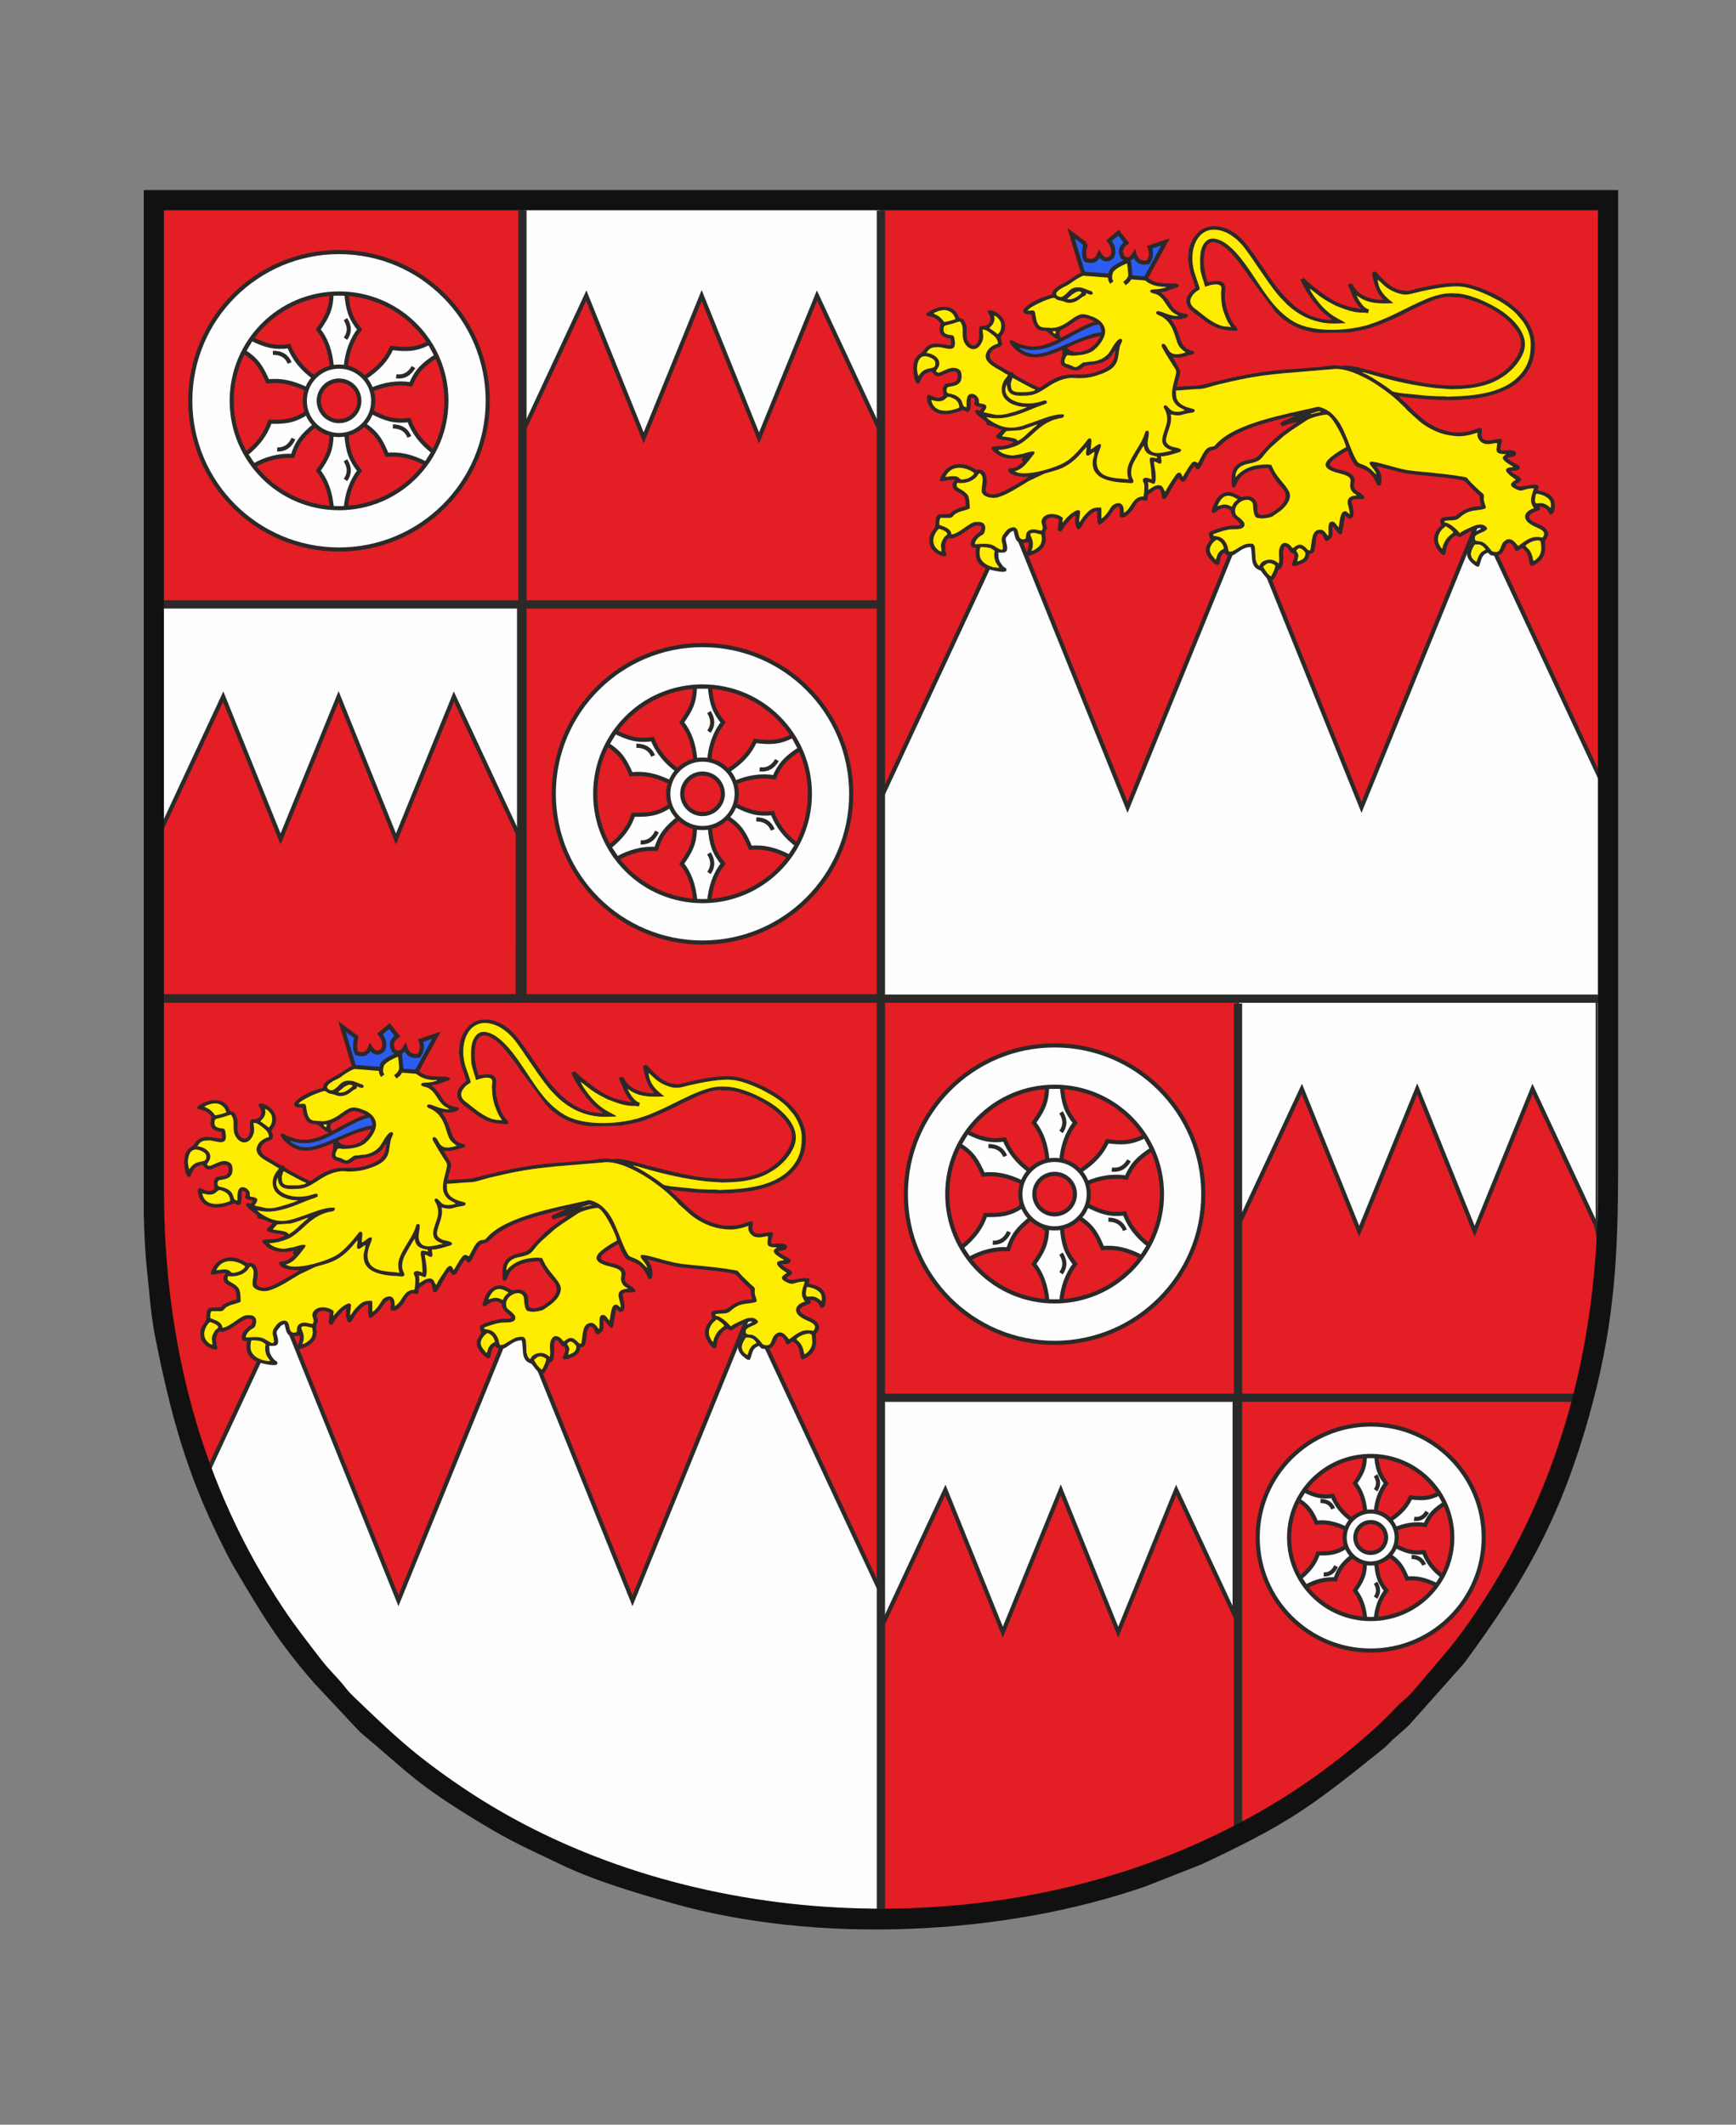 <?xml version="1.0" encoding="UTF-8"?>
<!DOCTYPE svg PUBLIC "-//W3C//DTD SVG 1.1//EN" "http://www.w3.org/Graphics/SVG/1.1/DTD/svg11.dtd">
<!-- Creator: CorelDRAW SE -->
<svg xmlns="http://www.w3.org/2000/svg" xml:space="preserve" width="210mm" height="257mm" version="1.1" style="shape-rendering:geometricPrecision; text-rendering:geometricPrecision; image-rendering:optimizeQuality; fill-rule:evenodd; clip-rule:evenodd"
viewBox="0 0 21000 25700"
 xmlns:xlink="http://www.w3.org/1999/xlink">
 <rect x="0" y="0" width="21000" height="25700" fill="#808080" stroke="none"/>
 <defs>
  <style type="text/css">
   <![CDATA[
    .str2 {stroke:#2B2A29;stroke-width:100}
    .str1 {stroke:#2B2A29;stroke-width:50}
    .str0 {stroke:#2B2A29;stroke-width:20}
    .fil2 {fill:none}
    .fil0 {fill:#FEFEFE}
    .fil4 {fill:#2B2A29}
    .fil5 {fill:#FFED00}
    .fil1 {fill:#E31E24}
    .fil3 {fill:#111111}
    .fil6 {fill:#2B5DF2}
   ]]>
  </style>
 </defs>
 <g id="Ebene_x0020_1">
  <polygon class="fil0 str0" points="10584,20552 10584,16926 14920,16926 14920,20551 14147,18894 13446,20617 12751,18895 12050,20617 11356,18894 "/>
  <path class="fil1 str1" d="M15000 22205l1 -2527 -773 -1657 -701 1722 -695 -1721 -701 1721 -695 -1722 -772 1658 0 3549c1561,-5 3010,-337 4336,-1023z"/>
  <path class="fil1 str0" d="M19163 16795l-4187 0 0 5410c2092,-1129 3600,-2824 4187,-5410z"/>
  <g id="_834166528">
   <g>
    <path class="fil0 str1" d="M16511 18909l137 0c14,151 37,226 121,331 -72,91 -117,216 -126,347l-127 1c-15,-155 -55,-258 -125,-349 72,-106 119,-177 120,-330z"/>
    <path class="fil2 str1" d="M16640 19145c41,66 39,125 0,180"/>
   </g>
   <g>
    <path class="fil0 str1" d="M16511 17610l137 0c14,152 37,227 121,332 -72,91 -117,215 -126,347l-127 0c-15,-155 -55,-257 -125,-348 72,-106 119,-177 120,-331z"/>
    <path class="fil2 str1" d="M16640 17846c41,66 39,126 0,180"/>
   </g>
   <g>
    <path class="fil0 str1" d="M16807 18815l73 -116c136,70 212,90 345,76 38,110 119,215 225,293l-68 108c-139,-71 -246,-93 -361,-82 -51,-119 -85,-196 -214,-279z"/>
    <path class="fil2 str1" d="M17075 18833c78,0 127,34 152,96"/>
   </g>
   <g>
    <path class="fil0 str1" d="M16286 18706l76 113c-118,96 -167,158 -208,285 -115,-8 -244,23 -358,89l-71 -106c120,-98 183,-188 219,-297 129,1 214,1 342,-84z"/>
    <path class="fil2 str1" d="M16162 18944c-32,71 -83,103 -150,100"/>
   </g>
   <g>
    <path class="fil0 str1" d="M17413 18063l64 121c-127,83 -183,139 -236,262 -114,-20 -245,-2 -365,52l-61 -113c130,-85 202,-168 249,-273 128,14 213,22 349,-49z"/>
    <path class="fil2 str1" d="M17265 18287c-39,68 -93,94 -159,85"/>
   </g>
   <g>
    <path class="fil0 str1" d="M15704 18144l71 -117c137,67 213,86 346,69 41,108 124,212 232,287l-66 110c-140,-68 -248,-88 -362,-75 -54,-117 -90,-193 -221,-274z"/>
    <path class="fil2 str1" d="M15973 18156c78,-1 128,32 154,94"/>
   </g>
   <path class="fil0 str1" d="M16581 17611c545,0 987,442 987,987 0,544 -442,986 -987,986 -545,0 -987,-442 -987,-986 0,-545 442,-987 987,-987zm0 -380c755,0 1367,612 1367,1367 0,755 -612,1367 -1367,1367 -755,0 -1367,-612 -1367,-1367 0,-755 612,-1367 1367,-1367z"/>
   <path class="fil0 str1" d="M16581 18784c-103,0 -186,-84 -186,-186 0,-103 83,-187 186,-187 103,0 186,84 186,187 0,102 -83,186 -186,186zm0 128c-174,0 -315,-141 -315,-314 0,-174 141,-315 315,-315 174,0 315,141 315,315 0,173 -141,314 -315,314z"/>
  </g>
  <polygon class="fil0 str0" points="14976,15701 14976,12075 19312,12075 19312,15700 18539,14044 17838,15766 17144,14044 16442,15766 15748,14044 "/>
  <rect class="fil1 str0" x="10539" y="12032" width="4437" height="4875"/>
  <path class="fil1 str1" d="M19136 16907l159 -651c140,-709 87,-1054 17,-1429l-773 -1656 -701 1722 -694 -1722 -702 1722 -694 -1722 -772 1657 0 2079 4160 0z"/>
  <g id="_834163384">
   <g>
    <path class="fil0 str1" d="M12666 14853l180 0c18,200 49,299 159,437 -94,120 -154,283 -166,456l-168 1c-19,-204 -71,-339 -164,-458 96,-140 157,-233 159,-436z"/>
    <path class="fil2 str1" d="M12835 15164c55,87 52,165 0,237"/>
   </g>
   <g>
    <path class="fil0 str1" d="M12666 13145l180 0c18,199 49,298 159,436 -94,120 -154,284 -166,457l-168 0c-19,-204 -71,-338 -164,-458 96,-140 157,-233 159,-435z"/>
    <path class="fil2 str1" d="M12835 13455c55,87 52,166 0,237"/>
   </g>
   <g>
    <path class="fil0 str1" d="M13055 14730l96 -152c178,91 278,119 454,100 50,144 156,282 296,385l-90 142c-182,-94 -324,-122 -474,-108 -67,-156 -112,-257 -282,-367z"/>
    <path class="fil2 str1" d="M13408 14753c102,1 167,46 200,128"/>
   </g>
   <g>
    <path class="fil0 str1" d="M12370 14586l100 150c-156,126 -221,207 -274,375 -152,-11 -321,30 -472,117l-93 -139c158,-130 241,-248 289,-392 169,1 281,1 450,-111z"/>
    <path class="fil2 str1" d="M12206 14900c-42,94 -109,135 -197,132"/>
   </g>
   <g>
    <path class="fil0 str1" d="M13852 13740l85 159c-168,110 -241,184 -311,345 -150,-26 -322,-2 -481,69l-79 -148c171,-113 266,-222 328,-360 168,18 279,29 458,-65z"/>
    <path class="fil2 str1" d="M13658 14036c-52,88 -122,123 -209,111"/>
   </g>
   <g>
    <path class="fil0 str1" d="M11604 13847l93 -154c180,88 281,113 456,91 53,142 162,278 304,378l-87 144c-184,-90 -326,-115 -476,-98 -71,-154 -118,-255 -290,-361z"/>
    <path class="fil2 str1" d="M11957 13863c103,-1 168,42 203,123"/>
   </g>
   <path class="fil0 str1" d="M12757 13145c718,0 1299,582 1299,1299 0,717 -581,1298 -1299,1298 -717,0 -1298,-581 -1298,-1298 0,-717 581,-1299 1298,-1299zm0 -500c994,0 1799,805 1799,1799 0,993 -805,1799 -1799,1799 -993,0 -1799,-806 -1799,-1799 0,-994 806,-1799 1799,-1799z"/>
   <path class="fil0 str1" d="M12757 14689c-135,0 -245,-110 -245,-245 0,-136 110,-245 245,-245 136,0 246,109 246,245 0,135 -110,245 -246,245zm0 169c-228,0 -414,-185 -414,-414 0,-229 186,-414 414,-414 229,0 414,185 414,414 0,229 -185,414 -414,414z"/>
  </g>
  <line class="fil2 str2" x1="10639" y1="16907" x2="19136" y2= "16907" />
  <line class="fil2 str2" x1="14976" y1="12138" x2="14976" y2= "22205" />
  <polygon class="fil0 str0" points="1928,10957 1928,7330 6264,7330 6264,10955 5491,9299 4790,11021 4095,9299 3394,11021 2700,9299 "/>
  <polygon class="fil1 str1" points="6263,12162 6264,10082 5491,8426 4790,10148 4096,8426 3394,10148 2700,8426 1928,10083 1928,12162 "/>
  <rect class="fil1 str0" x="6320" y="7199" width="4437" height="4875"/>
  <g id="_834192232">
   <g>
    <path class="fil0 str1" d="M8406 10011l181 0c18,200 49,299 159,436 -95,121 -154,284 -166,457l-168 1c-19,-204 -71,-339 -164,-458 96,-141 157,-233 158,-436z"/>
    <path class="fil2 str1" d="M8576 10322c54,87 52,165 0,237"/>
   </g>
   <g>
    <path class="fil0 str1" d="M8406 8303l181 0c18,199 49,298 159,436 -95,120 -154,283 -166,457l-168 0c-19,-204 -71,-338 -164,-458 96,-140 157,-233 158,-435z"/>
    <path class="fil2 str1" d="M8576 8613c54,87 52,166 0,237"/>
   </g>
   <g>
    <path class="fil0 str1" d="M8795 9888l97 -152c178,91 278,118 454,100 50,144 156,282 296,385l-90 142c-182,-94 -324,-122 -474,-108 -67,-156 -112,-258 -283,-367z"/>
    <path class="fil2 str1" d="M9149 9911c102,1 167,46 199,127"/>
   </g>
   <g>
    <path class="fil0 str1" d="M8110 9744l101 150c-156,126 -221,207 -274,375 -152,-12 -321,30 -472,117l-94 -140c159,-129 242,-247 290,-391 169,1 281,1 449,-111z"/>
    <path class="fil2 str1" d="M7947 10058c-42,93 -109,135 -197,132"/>
   </g>
   <g>
    <path class="fil0 str1" d="M9593 8898l85 159c-168,110 -241,184 -311,345 -150,-26 -322,-3 -481,69l-79 -148c171,-113 265,-222 327,-360 169,18 280,29 459,-65z"/>
    <path class="fil2 str1" d="M9399 9194c-52,88 -122,123 -210,111"/>
   </g>
   <g>
    <path class="fil0 str1" d="M7345 9005l93 -154c180,88 281,113 456,90 53,143 162,279 304,379l-87 144c-184,-90 -326,-115 -476,-98 -71,-154 -118,-255 -290,-361z"/>
    <path class="fil2 str1" d="M7698 9021c103,-1 168,42 203,123"/>
   </g>
   <path class="fil0 str1" d="M8498 8303c717,0 1299,582 1299,1299 0,717 -582,1298 -1299,1298 -717,0 -1298,-581 -1298,-1298 0,-717 581,-1299 1298,-1299zm0 -500c994,0 1799,805 1799,1799 0,993 -805,1799 -1799,1799 -993,0 -1799,-806 -1799,-1799 0,-994 806,-1799 1799,-1799z"/>
   <path class="fil0 str1" d="M8498 9847c-135,0 -245,-110 -245,-245 0,-136 110,-245 245,-245 136,0 246,109 246,245 0,135 -110,245 -246,245zm0 169c-228,0 -414,-186 -414,-414 0,-229 186,-414 414,-414 229,0 414,185 414,414 0,228 -185,414 -414,414z"/>
  </g>
  <line class="fil2 str2" x1="10656" y1="12075" x2="1983" y2= "12075" />
  <polygon class="fil0 str0" points="6320,6106 6320,2480 10656,2480 10656,6105 9883,4448 9182,6170 8488,4448 7786,6170 7092,4448 "/>
  <rect class="fil1 str0" x="1883" y="2436" width="4437" height="4875"/>
  <path class="fil1 str0" d="M2491 17932l941 -2021 1409 3492 1422 -3491 1408 3491 1422 -3492 1568 3359 0 -7187 -8800 -11 3 2914c55,1097 290,2060 627,2946z"/>
  <polygon class="fil1 str0" points="10666,9635 12231,6274 13640,9766 15062,6275 16470,9766 17892,6274 19459,9633 19459,2446 10660,2435 "/>
  <polygon class="fil0 str1" points="19457,12080 19459,9633 17892,6274 16470,9766 15062,6275 13640,9766 12231,6274 10666,9635 10666,12080 "/>
  <path class="fil0 str1" d="M10643 23228l-3 -3999 -1567 -3359 -1422 3492 -1409 -3492 -1422 3492 -1408 -3492 -927 1991c1401,3345 4028,5243 8158,5367z"/>
  <polygon class="fil1 str1" points="10655,7311 10656,5232 9883,3575 9182,5297 8488,3575 7786,5297 7092,3575 6320,5233 6320,7311 "/>
  <path class="fil3" d="M1983 2543l17347 0 0 11838c0,1886 -458,3600 -1452,5085 -295,441 -422,557 -714,909 -169,203 -179,175 -266,268 -174,188 -368,358 -567,522 -612,502 -1283,899 -2048,1220 -2729,1142 -6236,894 -8689,-764 -605,-409 -852,-655 -1331,-1113 -47,-45 -82,-93 -124,-144 -83,-98 -168,-178 -250,-284 -161,-210 -309,-396 -463,-627 -987,-1478 -1443,-3192 -1443,-5072l0 -11838zm17591 10996l0 630c-3,962 -36,1778 -308,2801 -363,1362 -814,2145 -1556,3150l-658 739c-88,88 -161,138 -247,226 -55,56 -72,67 -131,115 -847,681 -1119,872 -2141,1352l-663 261c-1732,606 -3984,705 -5732,210 -468,-133 -960,-278 -1386,-485 -384,-186 -545,-250 -920,-476 -817,-493 -873,-607 -1478,-1112l-556 -594c-443,-509 -630,-831 -958,-1384 -64,-108 -106,-196 -163,-310 -421,-843 -611,-1548 -796,-2471 -55,-271 -72,-537 -104,-841 -23,-213 -33,-443 -38,-682l0 -1150 0 -11219 17835 0 0 11240z"/>
  <g id="_834185488">
   <path class="fil4" d="M15279 6854c41,-29 59,-71 147,-15 -2,50 -33,97 -51,134 -43,-28 -72,-76 -96,-119zm2580 -60c-110,-66 -51,-153 -17,-208 59,-2 88,4 129,62 -35,19 -49,22 -72,55 -20,29 -21,39 -30,68l-10 23zm594 -192c19,-27 103,-70 157,-65 39,4 28,34 33,78 8,61 -18,115 -62,151 -57,48 -14,-13 -76,-107 -18,-26 -36,-35 -52,-57zm-2773 60c19,-31 41,-37 67,-21 1,1 12,9 13,10 30,28 37,38 27,69 -15,52 -52,53 -93,73 4,-67 34,-62 -14,-131zm-975 109c-41,-58 -108,-100 -42,-194 14,-19 34,-35 52,-48 44,9 85,58 90,108l-17 9c-21,11 -34,22 -48,41 -22,30 -21,62 -35,84zm-2678 -69c3,94 12,95 60,163 -103,4 -207,-47 -231,-128 -7,-23 -7,-57 -4,-83 4,-39 8,-40 57,-35 23,2 55,6 73,12l41 25c11,13 5,-9 9,19 -3,12 -5,13 -5,27zm5421 -67c-14,-5 -17,-11 -24,-25 -7,-12 -12,-20 -18,-33 -29,-62 1,-142 51,-185 15,-13 16,-8 28,-27 36,17 72,43 95,74 -11,17 -52,37 -83,81 -19,27 -47,76 -49,115zm-4850 -168c1,38 9,37 3,72 -5,24 -10,42 -23,59 -18,23 -67,61 -101,65 52,-115 -24,-183 -12,-204 20,-31 114,4 133,8zm-1216 132l7 72c-45,-9 -96,-61 -99,-125 -2,-55 35,-125 69,-149 16,3 46,14 60,22 19,9 35,20 41,41 -10,16 -15,14 -28,27 -21,20 -51,77 -50,112zm7202 -627c54,3 149,39 169,92 13,34 5,45 6,79 -21,-13 -28,-25 -54,-39 -90,-47 -133,20 -136,-49 -1,-28 7,-66 15,-83zm-3858 150c55,-123 116,-164 244,-83 -9,13 -28,24 -41,41 -13,16 -19,31 -28,48 -90,-45 -113,-21 -175,-6zm-3290 -354c56,-117 171,-131 283,-84 19,7 56,27 67,42 -15,23 -39,41 -66,55 -15,7 -76,25 -94,18 -23,-8 -27,-37 -81,-39 -43,-2 -76,7 -109,8zm3510 2c-2,-98 67,-143 154,-160 162,-30 148,-61 232,-154 13,-15 24,-25 37,-40l164 -145c31,-22 58,-42 89,-65l190 -125c55,-35 220,-72 242,-64 76,25 221,326 229,392 -66,35 -130,76 -187,123 -168,139 61,181 136,202 170,47 75,98 107,180 21,55 57,57 75,79 -60,2 -106,19 -112,71 -5,35 23,81 25,157 -19,-12 -32,-36 -56,-37 -62,-2 -65,134 -77,194 -23,-16 -43,-70 -79,-69 -74,2 -29,125 -50,172 -18,-12 -42,-76 -96,-74 -109,3 -94,132 -119,250 -30,0 -33,-12 -52,-30 -74,-73 -115,-27 -158,3 -27,-17 -22,-36 -68,-57 -41,-18 -66,3 -81,28 -39,68 -5,136 -21,215 -18,-12 -23,-19 -46,-31 -82,-42 -177,8 -190,60 -38,-25 -46,-79 -48,-142 -1,-55 -1,-132 -53,-130 -72,2 -89,16 -147,48 -18,10 -36,23 -54,34 -23,14 -28,17 -65,18 -10,-19 -12,-53 -22,-78 -50,-117 -126,-103 -163,-116 -1,0 -3,0 -4,-2 0,-1 -2,-1 -3,-2 5,-21 4,-14 27,-22 59,-21 121,-43 185,-50 39,-4 162,12 168,-55 2,-32 -36,-64 -55,-81 -28,-25 -54,-28 -59,-80 -11,-118 188,-201 216,-86 4,20 -1,147 49,163 1,0 55,8 56,8 41,-1 106,-12 131,-25l92 -64c49,-39 113,-101 120,-180 6,-83 -103,-167 -178,-284 -20,-32 -32,-66 -51,-98 -46,1 -32,-5 -49,-4 -136,3 -239,26 -337,109 -35,29 -19,27 -44,44zm-3094 -46c72,50 9,166 25,228 15,60 123,84 197,63 123,-37 255,-127 367,-194l191 -91c71,-22 145,-38 212,-67 175,-78 261,-225 301,-255 1,36 -25,105 14,104 22,-1 52,-38 81,-46 -4,68 -40,107 -13,200 17,55 63,97 112,119 81,38 189,52 285,55 26,1 89,18 88,-19 -1,-14 -19,-46 -23,-61 -15,-62 5,-130 33,-180 29,-50 81,-150 115,-191 6,121 120,121 144,131 20,7 13,-6 14,24 -16,-1 -77,-25 -84,0 0,1 -1,3 -1,4l-2 25c1,14 3,21 5,30 12,66 15,123 18,195 -22,-10 -65,-27 -89,-15 -18,10 -19,12 -17,27 5,44 27,12 15,143l-6 47c0,0 3,5 -11,5 -130,7 -130,143 -227,198 -1,-50 -5,-93 -39,-111 -34,-18 -82,6 -103,25 -13,12 -7,6 -16,22 -24,37 -78,121 -115,132 -1,-47 5,-98 -4,-132 -66,-3 -113,4 -162,55 -17,19 -41,41 -55,60 -13,17 -33,52 -47,63 -1,-50 10,-88 13,-132 -16,-11 -8,-11 -28,-16 -73,19 -146,101 -188,154 -1,-28 5,-31 4,-61 -11,-7 -12,-10 -23,-16 -63,-36 -172,-48 -220,21 -43,63 25,92 -11,150 -48,2 -93,-30 -147,-5 -34,16 -43,42 -45,79 -1,20 -1,28 -20,31 -102,18 -41,-133 -126,-144 -58,-7 -98,48 -126,87 -11,15 -16,29 -20,51 -10,59 74,201 -82,93 -65,-46 -166,-29 -243,-26 0,-42 43,-86 76,-105 16,-9 22,-9 32,-23 14,-21 23,-69 14,-97 -18,-49 -67,-46 -113,-45 -73,2 -203,146 -292,151 -3,-57 -56,-80 -100,-98l-36 -13c-10,-5 -5,-2 -10,-6 -1,-46 -1,-51 14,-83 95,-2 127,12 152,-21 48,-62 137,-58 202,-93 -2,-45 -2,-76 -9,-115 -7,-42 -18,-53 -45,-77 -58,-55 -131,-50 -97,-118 60,11 130,-3 180,-31 15,-9 37,-25 50,-38 14,-15 21,-39 41,-47zm474 -519c30,-3 88,-23 117,-34 35,-12 73,-29 107,-38 -11,18 -41,36 -58,53 -13,12 -16,14 -29,26 -48,41 -71,76 -149,120 -24,-26 -45,-31 -86,-39l-108 -16c12,-19 37,-43 53,-62l153 -10zm3528 -202c45,-5 86,-36 115,-26 8,3 6,4 11,6 -27,2 -69,14 -98,21 -10,3 -9,11 -28,-1zm-1627 -224l-2 -55c90,-2 191,-17 280,-18 71,-2 167,-40 240,-57 248,-59 427,-97 678,-123 22,-2 70,-6 96,-10l587 -49c166,-29 401,92 539,180 33,22 61,42 94,65l65 49c12,10 15,11 25,19 58,46 114,100 167,152 15,15 20,25 37,40l127 115c81,72 204,137 308,165 47,12 81,17 134,23 55,5 91,2 147,-8 51,-8 85,-23 127,-34 -20,39 18,114 74,132 63,19 102,-4 161,-6 -4,87 -43,137 108,134 -28,26 -91,42 37,124 15,10 40,21 50,33 -137,3 -89,64 -23,114 19,15 37,25 54,39 -79,45 -80,76 7,117 80,37 74,-10 210,-13 -9,43 -24,62 -32,119 -8,61 13,87 34,122 -96,26 -146,103 -71,171 20,19 43,31 66,44 54,29 175,58 108,140 -133,-28 -187,24 -294,101 -27,-29 -95,-142 -182,-43 -35,40 -25,123 -100,115 -31,-3 -33,-7 -49,-27 -105,-140 -148,-87 -182,-113 -13,-9 -14,-36 -3,-51 28,-35 114,-45 142,-90 -5,-18 -20,-30 -34,-38 -57,-33 -132,5 -185,29 -42,19 -80,37 -115,62 -28,-41 -87,-90 -133,-114 -10,-5 -15,-7 -27,-11 -23,-7 -18,7 -25,-18 32,-21 127,5 174,-34 28,-24 50,-44 85,-63 85,-46 181,-29 242,-60 0,-29 -2,-29 -10,-51 -37,-99 19,-94 -43,-142 -18,-14 -36,-34 -54,-50 -36,-34 -69,-64 -101,-102 -26,-32 -15,-27 -63,-36 -140,-26 -283,-38 -424,-54 -30,-3 -49,-4 -79,-7 -70,-7 -153,-14 -223,-29 -48,-11 -87,-22 -134,-34 -25,-6 -249,-76 -269,-55 -28,29 70,95 76,151 -34,-21 -60,-79 -161,-118 -58,-22 -60,-18 -92,-78 -41,-76 -69,-161 -102,-242 -12,-29 -22,-52 -35,-81 -22,-49 -53,-107 -83,-145 -57,-73 -105,-115 -193,-146 -43,-15 -44,-8 -91,3 -334,77 -947,184 -1178,437 -34,37 -17,27 -74,37 -53,8 -85,79 -109,121 -15,27 -25,51 -40,74 -51,-33 -63,-21 -110,46l-56 91c-10,18 -4,15 -22,28 -19,-76 -62,-54 -93,-3 -28,45 -100,142 -110,184 -34,-23 -21,-82 -90,-78 -49,3 -84,37 -120,57 0,-19 1,-31 2,-46 1,-17 -4,-24 -4,-48 32,2 42,21 77,20 38,-62 -1,-204 -7,-268 36,1 51,25 72,25 36,-1 15,-56 14,-89 68,-1 136,-24 197,-43 27,-8 41,-7 48,-35 -20,-28 -90,-30 -124,-44 -16,-7 -40,-25 -50,-38 -44,-64 80,-223 47,-348 138,29 98,5 236,-17 29,-4 37,-3 54,-19l-1 -22c-21,-11 -48,-15 -74,-23 -71,-22 -148,-62 -150,-152zm-2960 60c37,7 66,22 120,12 47,-9 60,-50 88,-51 21,0 74,26 88,37 24,22 37,46 42,86 -2,10 -9,12 -26,18 -80,29 -200,47 -267,-14 -22,-20 -41,-52 -45,-88zm981 -269l134 73c34,17 111,62 140,68 -4,11 -5,14 -30,20 -63,14 -74,10 -134,12 -131,4 -128,-35 -130,-106l20 -67zm-1137 -23c-13,-19 -19,-84 -18,-97 8,-115 60,-178 176,-117 23,12 49,31 46,70 -7,90 -117,4 -204,144zm1893 -385c124,-54 175,-66 302,-99 -3,46 -87,141 -159,171 -53,23 -140,37 -190,11 -21,-12 -36,-22 -48,-39l95 -44zm-474 71c144,-4 295,-91 392,-143 69,-37 290,-162 364,-164 19,-1 34,58 35,93 -148,6 -457,166 -584,211 -38,14 -105,39 -146,44 -12,2 -52,8 -54,8 -63,2 -170,-28 -205,-77 24,5 48,14 73,19 53,12 75,10 125,9zm237 -194c-19,-9 -27,-9 -34,-32l39 -1 -5 33zm-594 968c-44,10 -101,16 -147,7l-128 -28c21,-32 66,-79 1,-98 -65,-18 -54,-1 -56,-24 -4,-33 3,-35 -18,-61 -13,-17 -28,-31 -52,-37 -93,-22 -82,108 -81,160 -40,-9 -39,-15 -51,-53 -10,-30 -16,-41 -38,-61 -55,-50 -122,-48 -138,-58 -21,-13 -18,-61 4,-72 27,-13 167,1 164,-133 -2,-43 -11,-69 -38,-84 -83,-48 -177,25 -230,40 -23,6 -31,-3 -42,-14 5,-22 28,-37 37,-72 23,-91 -86,-146 -153,-150 41,-65 67,-68 141,-70 76,-2 229,87 201,-82 -7,-41 -4,-61 -46,-65 -57,-6 -95,-17 -89,-78 5,-45 23,-33 113,-60 25,-7 61,-23 87,-24 44,61 26,95 33,186 9,119 139,214 218,88 47,-74 23,-125 21,-177 41,0 70,24 94,42 45,33 91,65 92,128 -53,14 -97,41 -124,81 -91,134 88,202 181,261 19,12 42,30 64,34 -5,19 -22,32 -40,59 -42,66 -51,147 -10,214 20,32 68,68 103,83 58,23 110,35 177,33 -1,1 -3,2 -3,2 -51,30 -195,71 -247,83zm651 -938c-35,-72 35,-90 47,-97 58,-31 60,-33 112,-71 26,-18 85,-62 129,-58 28,3 112,30 129,51 -65,7 -242,105 -310,141l-97 52 -10 -18zm-856 -101c8,-12 65,-49 63,-117 -1,-21 -4,-10 -6,-33 35,8 76,56 83,92 11,59 -9,111 -39,132 -12,-8 -13,-10 -24,-20l-77 -54zm-675 -179c75,-39 162,-63 230,6 21,22 22,37 36,64 -17,8 -111,35 -137,36 -67,-94 -112,-84 -129,-106zm1616 -171c7,-10 60,-55 74,-64 13,-9 30,-19 48,-25 23,-7 36,-6 51,7 -4,18 0,8 -13,20 -45,41 -100,74 -160,62zm224 763c-33,1 -34,4 -53,19 -85,64 -66,42 -142,12 -18,-7 -42,-8 -52,-18 -24,-24 7,-75 20,-95 10,0 23,-1 33,-1 22,2 13,5 27,5 97,-3 207,-15 274,-73 47,-40 92,-97 116,-158 47,-121 -42,-205 -140,-242 -137,-52 -160,-35 -285,54 -61,43 -144,91 -233,81 -88,-9 -144,17 -168,-133 -15,-90 -7,-78 -101,-74 22,-35 120,-82 164,-102 32,-15 61,-27 95,-38 7,-3 44,-15 52,-15 20,-3 27,10 42,19 17,10 27,11 50,15 64,12 76,42 156,18 43,-12 72,-38 104,-62 24,-18 46,-8 46,-47 11,5 73,36 80,6 0,-2 1,-2 2,-3 -8,-31 -23,-27 -50,-38 -18,-7 -38,-16 -58,-23 -40,-15 -103,-18 -141,1 -43,23 -53,50 -89,77 -15,11 -32,28 -55,26 -25,-1 -92,-31 -10,-88 20,-14 35,-24 59,-35 60,-28 65,-38 116,-72 37,-26 77,-47 122,-67 130,-55 172,-47 302,-50 -1,27 -17,80 -2,115 5,11 8,14 17,22 18,-5 20,-9 32,-18 -2,-7 -12,-44 -12,-49 -2,-61 38,-91 75,-116 20,-15 43,-26 64,-35 22,-10 53,-37 54,-8 2,61 19,145 -18,191 -14,18 -23,14 -25,41 39,25 63,-7 80,-48 14,-33 11,-53 10,-97 30,1 68,41 92,60 31,23 56,45 86,67 59,45 136,67 239,64 -12,11 -8,8 -26,13 -44,14 -92,17 -138,19 -29,1 -44,24 -16,40 18,10 45,11 66,21 41,21 64,48 90,85 26,37 45,69 74,103 40,47 60,42 97,72 -51,2 -89,-10 -129,-22 -30,-9 -82,-34 -110,-36 -28,-3 -40,16 -23,35 9,11 34,17 48,24 109,58 147,152 182,265 34,113 46,115 121,177 -16,2 -24,5 -40,10 -177,44 -165,-70 -214,-109 -16,-13 -40,-9 -39,18 1,19 116,202 135,231 20,32 47,59 41,96 -21,123 -103,284 4,388 38,36 71,41 100,64l-12 5c-1,0 -3,1 -4,1 -44,14 -93,18 -131,2 -47,-20 -73,-92 -102,-62 -24,26 34,41 37,159 4,124 -146,286 15,363l46 20c-84,9 -264,89 -295,-63 -11,-57 26,-141 7,-177l-32 1c-12,25 -16,49 -28,76 -51,118 -136,215 -181,336 -21,59 -17,115 0,176 -82,-16 -158,-8 -249,-36 -145,-44 -157,-167 -112,-289 6,-17 12,-33 19,-51 27,-63 -3,-68 -57,-27 -16,13 -37,31 -57,37 -1,-41 17,-99 2,-127 -28,-12 -33,1 -48,19 -12,15 -18,26 -31,40 -15,17 -21,27 -35,42 -57,65 -113,128 -187,175 -113,72 -422,167 -575,136l-47 -18c108,-27 160,-118 226,-198 69,-84 -110,-18 -128,-14l-114 20c-30,1 -81,-9 -110,-19 -19,-7 -62,-31 -73,-47 83,-2 193,-34 249,-64 129,-69 209,-192 342,-264 159,-85 206,-31 205,-101 -78,-14 -204,31 -278,58 -74,27 -145,53 -223,78 -87,27 -168,31 -253,5 -53,-16 -156,-70 -185,-109 16,1 24,4 41,7 109,19 212,0 317,-32 43,-13 86,-29 127,-46 42,-18 83,-34 122,-50 41,-16 89,-28 125,-48 -1,-24 3,-32 -23,-33 -12,0 -30,6 -42,10 -230,76 -494,-20 -427,-191l5 -11c1,-1 1,-2 2,-3 5,157 132,140 251,136 162,-6 256,-150 436,-198 104,-27 120,-11 185,-12 109,-1 169,-14 272,-52 242,-87 188,-207 227,-341 8,-28 33,-52 21,-77 -31,-30 -79,43 -93,62 -12,16 -20,34 -31,51 -10,16 -18,30 -30,47 -45,63 -135,106 -218,108 -30,1 -35,6 -66,8zm1266 -738c2,-36 20,-63 42,-88 56,-63 90,-31 60,-105l-48 -142c-96,-304 53,-646 390,-491 44,20 79,52 117,79l63 64c120,139 347,525 489,664l62 64c134,122 289,199 471,221 83,9 147,3 235,0 -63,-51 -194,-71 -355,-287 -21,-28 -72,-94 -80,-130 10,7 25,17 35,26 13,11 21,16 33,26 66,54 141,101 217,139 15,6 26,14 40,20 108,42 207,83 331,79 48,-1 45,31 60,-40 -40,-8 -68,-38 -91,-68 -17,-22 -49,-69 -57,-98 15,9 25,18 43,28 119,74 256,69 399,64 -18,-26 -178,-109 -189,-286l92 84c33,27 68,47 110,65 130,54 166,31 286,3 147,-35 397,-87 551,-63 109,17 225,67 318,110l114 60c72,42 141,91 201,149l81 95c41,58 95,160 97,254 4,139 -15,243 -90,347 -194,272 -581,303 -913,312 -20,1 -11,-3 -34,-4l-95 -1c-43,-5 -84,-2 -127,-7l-240 -24c-33,-2 -157,-15 -178,-32 -79,-63 -165,-116 -251,-169 -17,-10 -38,-21 -57,-31 -12,-6 -17,-7 -30,-13 -12,-6 -14,-7 -24,-14 26,1 96,23 125,31 247,73 508,132 767,161l191 14c139,-4 234,-10 346,-36 110,-25 185,-59 267,-111 107,-67 212,-181 257,-302 85,-233 -167,-448 -341,-546 -123,-68 -255,-129 -397,-156 -69,-13 -165,-15 -233,-3 -60,10 -124,30 -178,51 -143,57 -276,129 -415,195 -69,34 -137,62 -209,91l-116 40c-266,75 -658,90 -887,-39 -69,-39 -116,-79 -171,-131 -233,-219 -417,-667 -674,-830 -61,-38 -156,-74 -218,-16 -87,81 -75,216 -72,328 2,66 51,174 56,223 23,-2 43,-12 61,-17 32,-8 102,-19 127,6 23,23 6,59 7,94 2,97 10,171 48,265 12,29 20,50 34,77 12,22 33,47 39,66 -48,-21 -92,27 -287,-109 -40,-29 -72,-56 -110,-87 -41,-32 -94,-61 -95,-119zm-22 -571c1,28 -4,27 -4,55 0,50 16,120 26,164 13,54 56,149 61,191 -90,62 -151,153 -73,251 26,33 93,77 128,103 22,18 40,33 64,50 113,79 199,109 344,114 2,0 3,0 4,0l12 1c16,-1 16,3 25,-5 19,-20 -25,-55 -37,-70 -41,-57 -70,-131 -90,-204 -19,-69 -26,-128 -16,-204 22,-171 -166,-108 -215,-107 -27,-107 -56,-195 -39,-331 28,-234 184,-154 300,-45 65,62 117,136 172,208 28,37 54,74 79,114l304 407c100,113 234,198 382,235 45,12 121,30 171,28l344 -6c184,-32 251,-42 429,-118 101,-42 199,-85 295,-138 49,-26 96,-45 146,-70 100,-47 226,-103 340,-106 20,-1 11,3 33,4 128,6 91,-6 241,40 210,65 465,215 570,414 45,86 27,177 -17,255 -81,143 -208,244 -362,299 -150,55 -279,60 -435,64l-176 -12c-55,-5 -117,-13 -171,-23 -212,-37 -416,-91 -622,-145 -55,-14 -100,-27 -155,-40 -189,-41 -158,-14 -211,-19 -9,-1 -34,-4 -49,-5 -56,-7 -139,8 -196,17l-344 27c-36,4 -70,0 -106,6 -27,5 -78,8 -102,11 -271,28 -488,75 -746,138 -114,29 -157,47 -281,50 -19,0 -37,1 -56,1l-109 9c50,-241 76,-138 -48,-356 70,-2 44,13 141,-10 22,-6 40,-14 64,-20 32,-8 43,-3 57,-27 -15,-50 -121,1 -174,-172 -31,-101 -53,-155 -112,-237 75,-2 93,18 174,-12 22,-9 32,-12 33,-38 -21,-13 -24,-11 -54,-16 -58,-10 -105,-42 -139,-91 -21,-30 -38,-61 -60,-89 -41,-51 -67,-61 -73,-80 66,-2 117,-33 174,-49 28,-8 38,-6 43,-35 -19,-19 -58,-19 -88,-19 -210,-1 -238,-21 -393,-150 -16,-13 -45,-37 -66,-43 -43,-13 -20,2 -27,-90 -2,-17 -5,-28 -23,-27 -26,1 -157,70 -187,95 -62,51 -67,23 -139,24 -36,1 -84,-1 -111,7 -29,9 -59,18 -88,29 -153,58 -156,92 -259,145 -16,8 -25,13 -40,21 -47,25 -111,60 -114,122 -110,29 -249,82 -329,164 -22,22 -18,16 -17,55 13,8 23,15 42,19 19,3 44,-4 53,5 8,8 9,40 11,50 4,18 8,32 14,48 56,146 137,66 183,123l72 59c19,10 29,10 41,25 -77,20 -234,135 -455,52 -21,-8 -47,-17 -65,-28 -103,-61 -70,44 48,125 44,30 96,57 160,62 80,6 146,-10 202,-27 27,-7 58,-19 82,-29 27,-10 58,-22 81,-36 1,29 5,61 -3,83 -20,54 -30,107 42,131 66,21 118,64 187,17 37,-25 31,-34 88,-41 73,-9 141,-18 205,-52 89,-48 86,-98 124,-128 -8,147 -66,197 -182,244 -280,115 -359,-42 -660,157 -17,12 -63,50 -78,49 -8,0 -288,-138 -306,-166 -34,-51 -16,-2 -61,-30 -60,-38 -123,-70 -181,-109 -88,-58 -55,-147 42,-179 80,-26 53,-64 37,-125 19,-30 44,-58 52,-95 36,-168 -172,-260 -204,-225 -18,19 47,62 26,125 -20,55 -59,57 -114,58 -18,29 -22,17 -20,67 1,29 6,64 -1,90 -23,96 -89,103 -134,25 -23,-39 -15,-127 -15,-166 0,-17 -17,-58 -24,-71 -13,-27 -19,-28 -49,-39 -32,-11 -22,-24 -39,-53 -54,-92 -170,-100 -260,-67 -35,13 -191,78 -71,99 53,9 98,42 129,85 -3,12 -6,21 -8,35 -1,7 -1,13 -3,19 -15,86 55,124 131,129 5,110 29,82 -115,65 -56,-6 -106,-10 -156,21 -54,33 -43,60 -100,98 -25,17 -33,25 -50,49 -59,87 -19,313 24,311 23,0 28,-25 37,-45 8,-17 16,-34 28,-49 26,-31 63,-43 101,-53 9,9 2,2 10,13l32 33c22,14 48,16 75,5 61,-24 223,-120 198,32 -6,35 -37,48 -77,56 -54,9 -67,-3 -90,38 -22,37 -4,73 -2,115 -30,21 -53,34 -96,22 -20,-5 -83,-41 -97,-27 -31,32 11,344 413,186 27,-10 22,-2 45,9 42,20 58,-18 62,-51 5,-45 -6,-81 9,-115 71,4 34,56 35,76 0,24 68,40 94,41 -11,22 -15,22 -26,40 -18,-4 -24,-9 -44,-10l-15 18c12,53 110,99 132,128 19,25 -14,33 38,45 24,6 35,6 56,15l89 36c1,1 6,3 7,4l-52 54c-52,44 42,61 81,67 28,5 66,7 93,15 22,7 16,4 21,17 -50,16 -36,25 -120,37 -85,12 -217,-14 -98,86 100,85 218,77 338,55l-21 23c6,22 10,12 18,32 -45,32 -70,68 -131,75 -25,2 -49,-2 -48,24 1,60 144,84 211,82l33 -1c-30,27 -205,124 -236,140 -64,34 -185,106 -263,54 -11,-8 -14,-12 -17,-27 -4,-16 0,-29 3,-43 18,-83 13,-215 -94,-212 -32,1 -8,14 -44,-9 -68,-42 -148,-70 -234,-51 -74,17 -124,56 -158,118 -47,83 -40,96 50,74 34,-8 63,-7 104,-8 -15,23 -39,44 -28,85 16,59 93,65 132,109 23,26 24,81 26,126 -46,5 -122,37 -155,57 -34,21 -16,36 -68,38 -30,0 -86,-2 -106,6 -55,23 -24,122 -46,160 -31,51 -67,72 -65,147 3,82 19,102 63,143 23,20 102,69 141,49 12,-13 -33,-102 -2,-172 12,-26 17,-24 28,-43 21,4 23,5 50,4 3,0 70,-29 78,-33 54,-28 168,-122 214,-123 44,-1 74,1 51,59 -9,25 -30,25 -49,44 -32,29 -68,60 -72,109 -4,56 28,58 61,57 2,59 -35,177 119,248 33,15 218,63 246,33 11,-24 6,-28 -14,-41 -20,-14 -19,-13 -34,-32 -43,-55 -44,-84 -46,-149 70,-1 134,16 97,-120 -13,-48 -11,-56 17,-88 26,-30 26,-44 71,-56 21,80 19,171 151,142 27,-6 38,-10 34,27 0,1 -4,27 -6,33 -17,74 -71,136 59,82 52,-21 103,-52 130,-102 41,-75 8,-135 14,-162 9,-39 36,-38 14,-88 -23,-54 11,-91 67,-93 40,-1 52,14 83,20 0,96 -41,149 31,147 24,-36 46,-72 76,-105 24,-27 61,-76 95,-86 1,59 -13,65 7,128 5,18 11,24 19,36 32,-1 31,-4 43,-24 33,-56 69,-114 118,-156 9,-8 77,-61 78,-27 1,14 -1,49 -1,68 3,102 21,104 85,43 15,-14 23,-17 38,-33 13,-15 17,-23 29,-37 31,-36 57,-100 108,-106 43,76 -33,133 53,130 42,-1 114,-83 131,-117 82,-167 144,-40 163,-102 15,-48 -23,-40 84,-108 14,-8 27,-16 43,-16 63,-1 21,127 79,121 25,-3 75,-106 87,-126 20,-31 63,-114 87,-132 6,20 23,33 34,49 51,-2 49,-23 89,-93 21,-37 39,-67 65,-98 81,157 111,-185 226,-193 64,-5 80,-67 199,-143 191,-122 419,-179 637,-237 45,-11 100,-30 147,-32 -34,30 -128,49 -168,87 7,13 9,24 17,38 58,-15 120,-42 180,-49 -64,58 -184,112 -310,241l-91 95c-15,18 -28,27 -42,46 -52,71 -115,65 -195,88 -40,12 -91,45 -111,72 -46,65 -40,138 -37,221 0,26 28,36 44,16 33,-42 31,-214 395,-226 20,21 65,134 164,234 127,128 -13,244 -123,307 -30,18 -103,41 -145,22 -33,-15 -24,-75 -26,-109 -6,-79 -77,-124 -150,-109 -69,13 -19,14 -122,-33 -91,-42 -169,-11 -223,70 -16,23 -56,115 -58,148l21 17c50,-14 106,-104 206,-36l5 6c13,104 79,99 118,168 -33,23 -73,6 -117,12 -17,2 -29,6 -42,8 -31,6 -55,12 -81,20 -51,15 -104,31 -141,59 0,32 2,53 18,82 -37,60 -100,121 -13,229 17,22 79,95 109,76 19,-12 19,-60 25,-79 9,-30 18,-48 43,-66 32,22 8,33 100,30 19,0 36,-15 51,-26 55,-35 96,-71 171,-73 29,108 -14,233 105,279 24,9 9,-2 23,15 28,36 54,74 90,103 55,42 97,-66 110,-103 16,-43 15,-10 40,-37 21,-24 27,-80 26,-125 -4,-131 -3,-59 13,-138 57,3 52,72 103,83 38,8 11,81 -2,104 -56,100 127,18 154,-4 37,-29 39,-43 49,-93 43,-2 59,-24 64,-62 5,-38 15,-70 14,-110 -1,-27 17,-56 31,-78 62,-2 52,40 75,78 8,14 21,21 37,13 6,-3 11,-9 19,-15 13,-11 24,-17 32,-33 17,-32 -4,-93 10,-125 33,24 106,168 118,53l32 -183c24,14 36,44 68,32 49,-17 34,-89 25,-129l-15 -76c-2,-62 211,8 143,-71 -35,-41 -113,-57 -115,-122 -1,-41 26,-59 -7,-111 -20,-30 -49,-44 -84,-58 -68,-27 -163,-26 -202,-81 12,-58 109,-106 155,-136 16,-10 44,-32 66,-35 4,35 64,174 107,192 76,30 126,39 184,110 20,24 24,33 39,61 8,14 25,62 39,61 43,-1 36,-59 36,-89 -2,-65 -32,-108 -59,-147 40,3 297,80 383,92l322 33c109,10 216,22 323,43 55,10 58,40 134,112 16,15 27,26 43,40 8,8 11,12 20,19 3,3 9,7 11,10 7,7 11,10 11,21l4 48c5,25 12,43 14,64 -127,3 -199,32 -300,111 -37,30 -166,0 -191,50 -13,26 4,48 9,67 -11,17 -15,13 -29,31 -55,67 -79,135 -42,219 17,39 59,98 97,117 52,-29 13,-60 56,-140 19,-36 60,-90 103,-101 43,28 29,33 103,-14 39,-24 157,-89 196,-71 -42,39 -124,36 -125,115 -2,60 27,31 -12,87 -68,98 -37,176 55,242 18,13 21,19 51,19 26,-41 26,-110 64,-143 13,-11 30,-21 47,-25 22,14 11,20 32,28 32,13 93,11 126,-13 44,-32 54,-121 86,-132 34,-11 65,33 74,58 8,25 17,58 57,28 16,-11 18,-15 36,-25 108,68 66,154 110,217 44,-2 109,-57 130,-85 28,-37 38,-71 41,-117 1,-12 2,-18 2,-23l-5 -71c-1,-12 17,-31 24,-41 49,-71 -22,-138 -83,-162 -272,-107 -46,-155 -10,-178 23,-14 7,-24 -3,-40 87,-1 103,39 134,95 44,-1 52,-35 57,-85 9,-83 -24,-142 -97,-177 -36,-18 -79,-21 -111,-36 11,-22 26,-53 -7,-60 -96,-20 -236,61 -259,-15 31,-8 63,-23 70,-57 -29,-42 -99,-58 -129,-100 33,-1 101,5 110,-35 9,-44 -105,-58 -153,-124 20,0 52,-7 67,-11 24,-6 37,-13 42,-36 3,-60 -119,-40 -172,-39 -50,2 18,-117 -4,-137 -55,-24 -233,77 -243,-54 -1,-22 11,-55 1,-74 -20,-38 -114,63 -336,45 -50,-4 -88,-17 -129,-29 -197,-58 -317,-197 -457,-330 -24,-22 -64,-55 -81,-78 78,15 175,22 255,30 157,15 317,20 477,15 34,-1 40,-6 71,-7 206,-8 516,-80 661,-226 55,-56 51,-47 98,-115 32,-47 54,-99 67,-156 27,-112 27,-234 -17,-341 -53,-131 -142,-226 -251,-311 -129,-100 -323,-192 -500,-239 -195,-53 -482,12 -659,54 -66,16 -74,30 -158,17 -121,-18 -201,-102 -281,-183 -19,-20 -22,-32 -46,-47l-28 11c-9,5 -5,2 -10,6 7,70 45,203 84,262 17,24 36,39 51,64 -117,4 -253,-34 -323,-116 -68,-81 -31,-91 -105,-69 4,14 9,23 16,40l51 121c20,37 36,70 63,102 14,15 20,15 27,34 -72,-15 -140,-25 -210,-50 -155,-53 -281,-158 -407,-258 -19,-15 -57,-51 -70,-68 -20,5 -23,12 -43,17 16,66 118,219 162,275l73 87c36,45 132,107 147,128 -175,3 -332,-68 -454,-170 -235,-195 -373,-472 -557,-712 -70,-92 -146,-170 -254,-217 -83,-36 -182,-48 -268,-15 -113,43 -204,194 -204,316z"/>
   <path class="fil5" d="M14227 4779c2,90 79,130 150,152 26,8 53,12 74,23l1 22c-17,16 -25,15 -54,19 -138,22 -98,46 -236,17 33,125 -91,284 -47,348 10,13 34,31 50,38 34,14 104,16 124,44 -7,28 -21,27 -48,35 -61,19 -129,42 -197,43 1,33 22,88 -14,89 -21,0 -36,-24 -72,-25 6,64 45,206 7,268 -35,1 -45,-18 -77,-20 0,24 5,31 4,48 -1,15 -2,27 -2,46 36,-20 71,-54 120,-57 69,-4 56,55 90,78 10,-42 82,-139 110,-184 31,-51 74,-73 93,3 18,-13 12,-10 22,-28l56 -91c47,-67 59,-79 110,-46 15,-23 25,-47 40,-74 24,-42 56,-113 109,-121 57,-10 40,0 74,-37 231,-253 844,-360 1178,-437 47,-11 48,-18 91,-3 88,31 136,73 193,146 30,38 61,96 83,145 13,29 23,52 35,81 33,81 61,166 102,242 32,60 34,56 92,78 101,39 127,97 161,118 -6,-56 -104,-122 -76,-151 20,-21 244,49 269,55 47,12 86,23 134,34 70,15 153,22 223,29 30,3 49,4 79,7 141,16 284,28 424,54 48,9 37,4 63,36 32,38 65,68 101,102 18,16 36,36 54,50 62,48 6,43 43,142 8,22 10,22 10,51 -61,31 -157,14 -242,60 -35,19 -57,39 -85,63 -47,39 -142,13 -174,34 7,25 2,11 25,18 12,4 17,6 27,11 46,24 105,73 133,114 35,-25 73,-43 115,-62 53,-24 128,-62 185,-29 14,8 29,20 34,38 -28,45 -114,55 -142,90 -11,15 -10,42 3,51 34,26 77,-27 182,113 16,20 18,24 49,27 75,8 65,-75 100,-115 87,-99 155,14 182,43 107,-77 161,-129 294,-101 67,-82 -54,-111 -108,-140 -23,-13 -46,-25 -66,-44 -75,-68 -25,-145 71,-171 -21,-35 -42,-61 -34,-122 8,-57 23,-76 32,-119 -136,3 -130,50 -210,13 -87,-41 -86,-72 -7,-117 -17,-14 -35,-24 -54,-39 -66,-50 -114,-111 23,-114 -10,-12 -35,-23 -50,-33 -128,-82 -65,-98 -37,-124 -151,3 -112,-47 -108,-134 -59,2 -98,25 -161,6 -56,-18 -94,-93 -74,-132 -42,11 -76,26 -127,34 -56,10 -92,13 -147,8 -53,-6 -87,-11 -134,-23 -104,-28 -227,-93 -308,-165l-127 -115c-17,-15 -22,-25 -37,-40 -53,-52 -109,-106 -167,-152 -10,-8 -13,-9 -25,-19l-65 -49c-33,-23 -61,-43 -94,-65 -138,-88 -373,-209 -539,-180l-587 49c-26,4 -74,8 -96,10 -251,26 -430,64 -678,123 -73,17 -169,55 -240,57 -89,1 -190,16 -280,18l2 55z"/>
   <path class="fil5" d="M13451 3350c0,5 10,42 12,49 -12,9 -14,13 -32,18 -9,-8 -12,-11 -17,-22 -15,-35 1,-88 2,-115 -130,3 -172,-5 -302,50 -45,20 -85,41 -122,67 -51,34 -56,44 -116,72 -24,11 -39,21 -59,35 -82,57 -15,87 10,88 23,2 40,-15 55,-26 36,-27 46,-54 89,-77 38,-19 101,-16 141,-1 20,7 40,16 58,23 27,11 42,7 50,38 -1,1 -2,1 -2,3 -7,30 -69,-1 -80,-6 0,39 -22,29 -46,47 -32,24 -61,50 -104,62 -80,24 -92,-6 -156,-18 -23,-4 -33,-5 -50,-15 -15,-9 -22,-22 -42,-19 -8,0 -45,12 -52,15 -34,11 -63,23 -95,38 -44,20 -142,67 -164,102 94,-4 86,-16 101,74 24,150 80,124 168,133 89,10 172,-38 233,-81 125,-89 148,-106 285,-54 98,37 187,121 140,242 -24,61 -69,118 -116,158 -67,58 -177,70 -274,73 -14,0 -5,-3 -27,-5 -10,0 -23,1 -33,1 -13,20 -44,71 -20,95 10,10 34,11 52,18 76,30 57,52 142,-12 19,-15 20,-18 53,-19 31,-2 36,-7 66,-8 83,-2 173,-45 218,-108 12,-17 20,-31 30,-47 11,-17 19,-35 31,-51 14,-19 62,-92 93,-62 12,25 -13,49 -21,77 -39,134 15,254 -227,341 -103,38 -163,51 -272,52 -65,1 -81,-15 -185,12 -180,48 -274,192 -436,198 -119,4 -246,21 -251,-136 -1,1 -1,2 -2,3l-5 11c-67,171 197,267 427,191 12,-4 30,-10 42,-10 26,1 22,9 23,33 -36,20 -84,32 -125,48 -39,16 -80,32 -122,50 -41,17 -84,33 -127,46 -105,32 -208,51 -317,32 -17,-3 -25,-6 -41,-7 29,39 132,93 185,109 85,26 166,22 253,-5 78,-25 149,-51 223,-78 74,-27 200,-72 278,-58 1,70 -46,16 -205,101 -133,72 -213,195 -342,264 -56,30 -166,62 -249,64 11,16 54,40 73,47 29,10 80,20 110,19l114 -20c18,-4 197,-70 128,14 -66,80 -118,171 -226,198l47 18c153,31 462,-64 575,-136 74,-47 130,-110 187,-175 14,-15 20,-25 35,-42 13,-14 19,-25 31,-40 15,-18 20,-31 48,-19 15,28 -3,86 -2,127 20,-6 41,-24 57,-37 54,-41 84,-36 57,27 -7,18 -13,34 -19,51 -45,122 -33,245 112,289 91,28 167,20 249,36 -17,-61 -21,-117 0,-176 45,-121 130,-218 181,-336 12,-27 16,-51 28,-76l32 -1c19,36 -18,120 -7,177 31,152 211,72 295,63l-46 -20c-161,-77 -11,-239 -15,-363 -3,-118 -61,-133 -37,-159 29,-30 55,42 102,62 38,16 87,12 131,-2 1,0 3,-1 4,-1l12 -5c-29,-23 -62,-28 -100,-64 -107,-104 -25,-265 -4,-388 6,-37 -21,-64 -41,-96 -19,-29 -134,-212 -135,-231 -1,-27 23,-31 39,-18 49,39 37,153 214,109 16,-5 24,-8 40,-10 -75,-62 -87,-64 -121,-177 -35,-113 -73,-207 -182,-265 -14,-7 -39,-13 -48,-24 -17,-19 -5,-38 23,-35 28,2 80,27 110,36 40,12 78,24 129,22 -37,-30 -57,-25 -97,-72 -29,-34 -48,-66 -74,-103 -26,-37 -49,-64 -90,-85 -21,-10 -48,-11 -66,-21 -28,-16 -13,-39 16,-40 46,-2 94,-5 138,-19 18,-5 14,-2 26,-13 -103,3 -180,-19 -239,-64 -30,-22 -55,-44 -86,-67 -24,-19 -62,-59 -92,-60 1,44 4,64 -10,97 -17,41 -41,73 -80,48 2,-27 11,-23 25,-41 37,-46 20,-130 18,-191 -1,-29 -32,-2 -54,8 -21,9 -44,20 -64,35 -37,25 -77,55 -75,116z"/>
   <path class="fil6 str1" d="M13129 2950l-172 -128c45,156 101,332 147,488l754 58 240 -441 -191 64c26,63 21,124 -19,182 -86,16 -142,-16 -166,-101 -41,71 -88,82 -140,43 -41,-74 -21,-133 44,-178l-96 -122 -114 96c49,62 68,126 38,192 -53,50 -105,50 -156,-30 -27,73 -80,101 -164,72 -23,-38 -26,-102 -5,-195z"/>
   <path class="fil5" d="M14946 5770c25,-17 9,-15 44,-44 98,-83 201,-106 337,-109 17,-1 3,5 49,4 19,32 31,66 51,98 75,117 184,201 178,284 -7,79 -71,141 -120,180l-92 64c-25,13 -90,24 -131,25 -1,0 -55,-8 -56,-8 -50,-16 -45,-143 -49,-163 -28,-115 -227,-32 -216,86 5,52 31,55 59,80 19,17 57,49 55,81 -6,67 -129,51 -168,55 -64,7 -126,29 -185,50 -23,8 -22,1 -27,22 1,1 3,1 3,2 1,2 3,2 4,2 37,13 113,-1 163,116 10,25 12,59 22,78 37,-1 42,-4 65,-18 18,-11 36,-24 54,-34 58,-32 75,-46 147,-48 52,-2 52,75 53,130 2,63 10,117 48,142 13,-52 108,-102 190,-60 23,12 28,19 46,31 16,-79 -18,-147 21,-215 15,-25 40,-46 81,-28 46,21 41,40 68,57 43,-30 84,-76 158,-3 19,18 22,30 52,30 25,-118 10,-247 119,-250 54,-2 78,62 96,74 21,-47 -24,-170 50,-172 36,-1 56,53 79,69 12,-60 15,-196 77,-194 24,1 37,25 56,37 -2,-76 -30,-122 -25,-157 6,-52 52,-69 112,-71 -18,-22 -54,-24 -75,-79 -32,-82 63,-133 -107,-180 -75,-21 -304,-63 -136,-202 57,-47 121,-88 187,-123 -8,-66 -153,-367 -229,-392 -22,-8 -187,29 -242,64l-190 125c-31,23 -58,43 -89,65l-164 145c-13,15 -24,25 -37,40 -84,93 -70,124 -232,154 -87,17 -156,62 -154,160z"/>
   <path class="fil5" d="M11852 5724c-20,8 -27,32 -41,47 -13,13 -35,29 -50,38 -50,28 -120,42 -180,31 -34,68 39,63 97,118 27,24 38,35 45,77 7,39 7,70 9,115 -65,35 -154,31 -202,93 -25,33 -57,19 -152,21 -15,32 -15,37 -14,83 5,4 0,1 10,6l36 13c44,18 97,41 100,98 89,-5 219,-149 292,-151 46,-1 95,-4 113,45 9,28 0,76 -14,97 -10,14 -16,14 -32,23 -33,19 -76,63 -76,105 77,-3 178,-20 243,26 156,108 72,-34 82,-93 4,-22 9,-36 20,-51 28,-39 68,-94 126,-87 85,11 24,162 126,144 19,-3 19,-11 20,-31 2,-37 11,-63 45,-79 54,-25 99,7 147,5 36,-58 -32,-87 11,-150 48,-69 157,-57 220,-21 11,6 12,9 23,16 1,30 -5,33 -4,61 42,-53 115,-135 188,-154 20,5 12,5 28,16 -3,44 -14,82 -13,132 14,-11 34,-46 47,-63 14,-19 38,-41 55,-60 49,-51 96,-58 162,-55 9,34 3,85 4,132 37,-11 91,-95 115,-132 9,-16 3,-10 16,-22 21,-19 69,-43 103,-25 34,18 38,61 39,111 97,-55 97,-191 227,-198 14,0 11,-5 11,-5l6 -47c12,-131 -10,-99 -15,-143 -2,-15 -1,-17 17,-27 24,-12 67,5 89,15 -3,-72 -6,-129 -18,-195 -2,-9 -4,-16 -5,-30l2 -25c0,-1 1,-3 1,-4 7,-25 68,-1 84,0 -1,-30 6,-17 -14,-24 -24,-10 -138,-10 -144,-131 -34,41 -86,141 -115,191 -28,50 -48,118 -33,180 4,15 22,47 23,61 1,37 -62,20 -88,19 -96,-3 -204,-17 -285,-55 -49,-22 -95,-64 -112,-119 -27,-93 9,-132 13,-200 -29,8 -59,45 -81,46 -39,1 -13,-68 -14,-104 -40,30 -126,177 -301,255 -67,29 -141,45 -212,67l-191 91c-112,67 -244,157 -367,194 -74,21 -182,-3 -197,-63 -16,-62 47,-178 -25,-228z"/>
   <path class="fil5" d="M14399 3643c1,58 54,87 95,119 38,31 70,58 110,87 195,136 239,88 287,109 -6,-19 -27,-44 -39,-66 -14,-27 -22,-48 -34,-77 -38,-94 -46,-168 -48,-265 -1,-35 16,-71 -7,-94 -25,-25 -95,-14 -127,-6 -18,5 -38,15 -61,17 -5,-49 -54,-157 -56,-223 -3,-112 -15,-247 72,-328 62,-58 157,-22 218,16 257,163 441,611 674,830 55,52 102,92 171,131 229,129 621,114 887,39l116 -40c72,-29 140,-57 209,-91 139,-66 272,-138 415,-195 54,-21 118,-41 178,-51 68,-12 164,-10 233,3 142,27 274,88 397,156 174,98 426,313 341,546 -45,121 -150,235 -257,302 -82,52 -157,86 -267,111 -112,26 -207,32 -346,36l-191 -14c-259,-29 -520,-88 -767,-161 -29,-8 -99,-30 -125,-31 10,7 12,8 24,14 13,6 18,7 30,13 19,10 40,21 57,31 86,53 172,106 251,169 21,17 145,30 178,32l240 24c43,5 84,2 127,7l95 1c23,1 14,5 34,4 332,-9 719,-40 913,-312 75,-104 94,-208 90,-347 -2,-94 -56,-196 -97,-254l-81 -95c-60,-58 -129,-107 -201,-149l-114 -60c-93,-43 -209,-93 -318,-110 -154,-24 -404,28 -551,63 -120,28 -156,51 -286,-3 -42,-18 -77,-38 -110,-65l-92 -84c11,177 171,260 189,286 -143,5 -280,10 -399,-64 -18,-10 -28,-19 -43,-28 8,29 40,76 57,98 23,30 51,60 91,68 -15,71 -12,39 -60,40 -124,4 -223,-37 -331,-79 -14,-6 -25,-14 -40,-20 -76,-38 -151,-85 -217,-139 -12,-10 -20,-15 -33,-26 -10,-9 -25,-19 -35,-26 8,36 59,102 80,130 161,216 292,236 355,287 -88,3 -152,9 -235,0 -182,-22 -337,-99 -471,-221l-62 -64c-142,-139 -369,-525 -489,-664l-63 -64c-38,-27 -73,-59 -117,-79 -337,-155 -486,187 -390,491l48 142c30,74 -4,42 -60,105 -22,25 -40,52 -42,88z"/>
   <path class="fil5" d="M11348 4199c-74,2 -100,5 -141,70 67,4 176,59 153,150 -9,35 -32,50 -37,72 11,11 19,20 42,14 53,-15 147,-88 230,-40 27,15 36,41 38,84 3,134 -137,120 -164,133 -22,11 -25,59 -4,72 16,10 83,8 138,58 22,20 28,31 38,61 12,38 11,44 51,53 -1,-52 -12,-182 81,-160 24,6 39,20 52,37 21,26 14,28 18,61 2,23 -9,6 56,24 65,19 20,66 -1,98l128 28c46,9 103,3 147,-7 52,-12 196,-53 247,-83 0,0 2,-1 3,-2 -67,2 -119,-10 -177,-33 -35,-15 -83,-51 -103,-83 -41,-67 -32,-148 10,-214 18,-27 35,-40 40,-59 -22,-4 -45,-22 -64,-34 -93,-59 -272,-127 -181,-261 27,-40 71,-67 124,-81 -1,-63 -47,-95 -92,-128 -24,-18 -53,-42 -94,-42 2,52 26,103 -21,177 -79,126 -209,31 -218,-88 -7,-91 11,-125 -33,-186 -26,1 -62,17 -87,24 -90,27 -108,15 -113,60 -6,61 32,72 89,78 42,4 39,24 46,65 28,169 -125,80 -201,82z"/>
   <path class="fil6" d="M12530 4233c-50,1 -72,3 -125,-9 -25,-5 -49,-14 -73,-19 35,49 142,79 205,77 2,0 42,-6 54,-8 41,-5 108,-30 146,-44 127,-45 436,-205 584,-211 -1,-35 -16,-94 -35,-93 -74,2 -295,127 -364,164 -97,52 -248,139 -392,143z"/>
   <path class="fil5" d="M11267 4839c4,36 23,68 45,88 67,61 187,43 267,14 17,-6 24,-8 26,-18 -5,-40 -18,-64 -42,-86 -14,-11 -67,-37 -88,-37 -28,1 -41,42 -88,51 -54,10 -83,-5 -120,-12z"/>
   <path class="fil5" d="M12027 6702c0,-14 2,-15 5,-27 -4,-28 2,-6 -9,-19l-41 -25c-18,-6 -50,-10 -73,-12 -49,-5 -53,-4 -57,35 -3,26 -3,60 4,83 24,81 128,132 231,128 -48,-68 -57,-69 -60,-163z"/>
   <path class="fil5" d="M11111 4547c87,-140 197,-54 204,-144 3,-39 -23,-58 -46,-70 -116,-61 -168,2 -176,117 -1,13 5,78 18,97z"/>
   <path class="fil5" d="M11436 5768c33,-1 66,-10 109,-8 54,2 58,31 81,39 18,7 79,-11 94,-18 27,-14 51,-32 66,-55 -11,-15 -48,-35 -67,-42 -112,-47 -227,-33 -283,84z"/>
   <path class="fil5" d="M12326 5205l-153 10c-16,19 -41,43 -53,62l108 16c41,8 62,13 86,39 78,-44 101,-79 149,-120 13,-12 16,-14 29,-26 17,-17 47,-35 58,-53 -34,9 -72,26 -107,38 -29,11 -87,31 -117,34z"/>
   <path class="fil5" d="M18453 6602c16,22 34,31 52,57 62,94 19,155 76,107 44,-36 70,-90 62,-151 -5,-44 6,-74 -33,-78 -54,-5 -138,38 -157,65z"/>
   <path class="fil5" d="M12228 4637c2,71 -1,110 130,106 60,-2 71,2 134,-12 25,-6 26,-9 30,-20 -29,-6 -106,-51 -140,-68l-134 -73 -20 67z"/>
   <path class="fil5" d="M11382 6599c-1,-35 29,-92 50,-112 13,-13 18,-11 28,-27 -6,-21 -22,-32 -41,-41 -14,-8 -44,-19 -60,-22 -34,24 -71,94 -69,149 3,64 54,116 99,125l-7 -72z"/>
   <path class="fil5" d="M17448 6635c2,-39 30,-88 49,-115 31,-44 72,-64 83,-81 -23,-31 -59,-57 -95,-74 -12,19 -13,14 -28,27 -50,43 -80,123 -51,185 6,13 11,21 18,33 7,14 10,20 24,25z"/>
   <path class="fil5" d="M14705 6771c14,-22 13,-54 35,-84 14,-19 27,-30 48,-41l17 -9c-5,-50 -46,-99 -90,-108 -18,13 -38,29 -52,48 -66,94 1,136 42,194z"/>
   <path class="fil5" d="M11293 3789c17,22 62,12 129,106 26,-1 120,-28 137,-36 -14,-27 -15,-42 -36,-64 -68,-69 -155,-45 -230,-6z"/>
   <path class="fil5" d="M17869 6771c9,-29 10,-39 30,-68 23,-33 37,-36 72,-55 -41,-58 -70,-64 -129,-62 -34,55 -93,142 17,208l10 -23z"/>
   <path class="fil5" d="M12578 6598c13,-17 18,-35 23,-59 6,-35 -2,-34 -3,-72 -19,-4 -113,-39 -133,-8 -12,21 64,89 12,204 34,-4 83,-42 101,-65z"/>
   <path class="fil5" d="M14726 6122c62,-15 85,-39 175,6 9,-17 15,-32 28,-48 13,-17 32,-28 41,-41 -128,-81 -189,-40 -244,83z"/>
   <path class="fil5" d="M18584 5972c-8,17 -16,55 -15,83 3,69 46,2 136,49 26,14 33,26 54,39 -1,-34 7,-45 -6,-79 -20,-53 -115,-89 -169,-92z"/>
   <path class="fil5" d="M12031 3851c2,68 -55,105 -63,117l77 54c11,10 12,12 24,20 30,-21 50,-73 39,-132 -7,-36 -48,-84 -83,-92 2,23 5,12 6,33z"/>
   <path class="fil5" d="M15279 6854c24,43 53,91 96,119 18,-37 49,-84 51,-134 -88,-56 -106,-14 -147,15z"/>
   <path class="fil5" d="M15787 6720c10,-31 3,-41 -27,-69 -1,-1 -12,-9 -13,-10 -26,-16 -48,-10 -67,21 48,69 18,64 14,131 41,-20 78,-21 93,-73z"/>
   <path class="fil5" d="M12909 3618c60,12 115,-21 160,-62 13,-12 9,-2 13,-20 -15,-13 -28,-14 -51,-7 -18,6 -35,16 -48,25 -14,9 -67,54 -74,64z"/>
   <path class="fil5" d="M15854 5003c19,12 18,4 28,1 29,-7 71,-19 98,-21 -5,-2 -3,-3 -11,-6 -29,-10 -70,21 -115,26z"/>
   <path class="fil5" d="M12767 4039l5 -33 -39 1c7,23 15,23 34,32z"/>
   <polygon class="fil5" points="13428,3345 13450,3417 13602,3430 13650,3384 13672,3336 13655,3150 13533,3206 13447,3272 "/>
   <path class="fil2 str1" d="M13450 3417c-26,-32 -33,-77 -3,-145 54,-58 120,-86 208,-122 9,67 15,118 18,172 1,40 -30,78 -71,108"/>
  </g>
  <g id="_834183400">
   <g>
    <path class="fil0 str1" d="M4010 5258l180 0c18,199 49,298 159,436 -94,120 -154,283 -166,457l-168 0c-19,-204 -71,-338 -164,-458 96,-140 157,-233 159,-435z"/>
    <path class="fil2 str1" d="M4179 5568c55,87 52,166 0,237"/>
   </g>
   <g>
    <path class="fil0 str1" d="M4010 3549l180 0c18,200 49,299 159,436 -94,121 -154,284 -166,457l-168 1c-19,-204 -71,-339 -164,-458 96,-141 157,-233 159,-436z"/>
    <path class="fil2 str1" d="M4179 3860c55,87 52,165 0,237"/>
   </g>
   <g>
    <path class="fil0 str1" d="M4399 5134l96 -152c178,92 278,119 454,100 50,144 156,283 296,385l-90 142c-182,-93 -324,-122 -474,-108 -67,-155 -112,-257 -282,-367z"/>
    <path class="fil2 str1" d="M4752 5158c102,1 167,45 200,127"/>
   </g>
   <g>
    <path class="fil0 str1" d="M3714 4991l100 149c-156,127 -221,207 -274,375 -152,-11 -321,30 -472,117l-93 -139c158,-129 241,-248 289,-391 169,1 281,0 450,-111z"/>
    <path class="fil2 str1" d="M3550 5305c-42,93 -109,135 -197,132"/>
   </g>
   <g>
    <path class="fil0 str1" d="M5196 4144l85 160c-168,109 -241,183 -311,345 -150,-27 -322,-3 -481,68l-79 -148c171,-112 266,-222 328,-360 168,19 279,29 458,-65z"/>
    <path class="fil2 str1" d="M5002 4440c-52,89 -122,124 -209,112"/>
   </g>
   <g>
    <path class="fil0 str1" d="M2948 4251l93 -154c180,88 281,113 456,91 53,143 162,279 304,378l-87 144c-184,-89 -326,-114 -476,-97 -71,-155 -118,-255 -290,-362z"/>
    <path class="fil2 str1" d="M3301 4268c103,-2 169,41 203,123"/>
   </g>
   <path class="fil0 str1" d="M4101 3550c718,0 1299,581 1299,1298 0,717 -581,1299 -1299,1299 -717,0 -1298,-582 -1298,-1299 0,-717 581,-1298 1298,-1298zm0 -501c994,0 1799,806 1799,1799 0,994 -805,1799 -1799,1799 -993,0 -1799,-805 -1799,-1799 0,-993 806,-1799 1799,-1799z"/>
   <path class="fil0 str1" d="M4101 5094c-135,0 -245,-110 -245,-246 0,-135 110,-245 245,-245 136,0 246,110 246,245 0,136 -110,246 -246,246zm0 168c-228,0 -414,-185 -414,-414 0,-228 186,-414 414,-414 229,0 414,186 414,414 0,229 -185,414 -414,414z"/>
  </g>
  <line class="fil2 str2" x1="10656" y1="2547" x2="10656" y2= "23091" />
  <line class="fil2 str2" x1="1983" y1="12080" x2="19330" y2= "12080" />
  <line class="fil2 str2" x1="1983" y1="7311" x2="10656" y2= "7311" />
  <rect class="fil2" x="2164" y="2543" width="8673" height="9537"/>
  <line class="fil2 str2" x1="6320" y1="2543" x2="6320" y2= "12080" />
  <g id="_834176176">
   <path class="fil5" d="M7034 14599c19,11 18,3 29,1 29,-7 70,-20 97,-21 -4,-3 -2,-3 -10,-6 -30,-11 -71,21 -116,26z"/>
   <path class="fil4" d="M6459 16450c42,-30 59,-71 148,-15 -3,50 -33,96 -51,133 -43,-27 -73,-75 -97,-118zm2581 -61c-111,-66 -52,-153 -17,-208 58,-1 88,4 128,63 -34,19 -49,21 -72,55 -19,28 -20,38 -29,68l-10 22zm593 -192c20,-26 104,-70 158,-64 39,4 27,33 33,78 7,60 -18,114 -62,151 -58,48 -14,-14 -76,-107 -18,-27 -37,-35 -53,-58zm-2773 60c20,-31 41,-37 68,-20 0,0 11,9 12,10 31,27 37,37 28,69 -15,51 -53,52 -93,73 4,-68 33,-63 -15,-132zm-975 110c-41,-59 -108,-100 -41,-195 13,-19 33,-34 51,-47 45,9 86,57 91,107l-18 10c-20,10 -34,21 -47,40 -22,31 -21,63 -36,85zm-2677 -69c2,93 11,95 59,163 -102,4 -207,-48 -231,-128 -7,-24 -6,-58 -3,-83 4,-40 7,-40 56,-36 23,2 56,6 74,13l40 25c12,12 6,-9 10,18 -3,13 -6,13 -5,28zm5421 -67c-14,-5 -17,-12 -25,-25 -7,-12 -11,-21 -17,-33 -29,-62 1,-142 51,-185 15,-14 15,-9 27,-28 36,18 73,43 96,75 -12,17 -52,36 -84,81 -19,27 -46,75 -48,115zm-4851 -169c1,38 9,37 3,72 -4,25 -10,42 -23,59 -17,23 -67,61 -101,65 52,-114 -24,-182 -11,-203 19,-31 113,4 132,7zm-1216 133l8 71c-46,-9 -96,-60 -99,-124 -3,-56 34,-126 69,-150 15,3 45,15 59,22 19,10 36,21 42,41 -10,16 -15,15 -29,27 -21,20 -51,77 -50,113zm7202 -628c55,3 150,40 169,93 13,34 5,45 6,78 -20,-13 -27,-25 -54,-39 -90,-47 -132,21 -136,-49 -1,-27 7,-65 15,-83zm-3858 151c56,-124 116,-165 245,-84 -9,13 -28,25 -41,41 -13,16 -19,31 -28,49 -90,-45 -113,-22 -176,-6zm-3290 -354c56,-117 171,-131 283,-85 19,8 56,28 67,42 -14,24 -38,42 -66,55 -14,7 -75,25 -93,19 -23,-9 -28,-37 -81,-40 -44,-2 -77,8 -110,9zm3511 2c-2,-98 66,-144 153,-160 162,-30 148,-62 232,-155 14,-14 24,-24 38,-39l163 -145c31,-22 58,-43 90,-65l189 -125c56,-36 221,-72 243,-65 75,26 221,326 228,393 -65,35 -129,75 -187,122 -168,139 61,182 136,202 170,47 75,99 107,181 22,55 58,56 76,79 -61,2 -107,18 -113,70 -4,36 23,82 26,158 -19,-12 -32,-36 -57,-37 -61,-2 -64,134 -77,194 -23,-16 -43,-70 -78,-69 -74,2 -29,124 -51,171 -17,-12 -42,-76 -95,-74 -109,4 -95,133 -119,251 -31,0 -34,-13 -52,-31 -74,-72 -116,-26 -158,4 -27,-17 -23,-37 -69,-58 -40,-18 -65,3 -80,29 -40,68 -5,135 -22,215 -18,-12 -22,-19 -45,-31 -82,-42 -178,8 -190,59 -39,-24 -47,-78 -48,-141 -1,-55 -1,-132 -53,-131 -72,2 -89,16 -147,48 -19,10 -36,23 -54,34 -23,15 -28,18 -65,19 -10,-19 -12,-53 -23,-78 -50,-117 -125,-104 -162,-117 -1,0 -3,0 -4,-1 -1,-2 -2,-1 -4,-2 5,-21 5,-14 27,-22 60,-21 122,-43 185,-50 39,-5 163,12 168,-55 3,-32 -36,-64 -54,-81 -28,-26 -54,-29 -59,-80 -12,-118 188,-201 215,-86 5,19 0,146 50,163 0,0 55,8 56,8 40,-1 105,-12 131,-26l91 -63c49,-40 114,-101 120,-181 7,-82 -102,-167 -177,-283 -21,-32 -33,-66 -51,-99 -47,2 -32,-4 -50,-4 -136,4 -238,27 -337,109 -35,29 -19,28 -43,45zm-3095 -47c73,51 9,167 25,228 15,60 124,85 198,63 123,-36 255,-127 366,-193l192 -92c70,-22 145,-37 211,-67 176,-77 262,-225 302,-255 1,37 -25,105 14,104 21,0 52,-37 81,-46 -5,69 -41,108 -13,201 16,55 62,96 111,119 82,38 190,52 286,54 25,1 88,19 87,-19 0,-13 -18,-45 -22,-61 -15,-62 5,-130 33,-180 29,-50 80,-149 115,-191 6,121 119,122 143,131 21,8 13,-5 15,24 -16,-1 -77,-24 -84,1 -1,1 -2,3 -2,4l-2 25c1,14 4,21 5,29 13,66 16,124 18,196 -22,-10 -65,-28 -89,-15 -17,9 -18,12 -17,27 6,44 28,12 16,143l-7 47c0,0 3,4 -10,5 -130,6 -131,142 -228,198 -1,-51 -5,-93 -39,-112 -33,-17 -82,7 -103,25 -13,12 -6,7 -16,23 -23,37 -77,120 -114,132 -2,-48 5,-99 -4,-132 -66,-4 -113,4 -162,55 -18,19 -41,40 -56,60 -13,17 -32,51 -46,62 -2,-49 10,-87 12,-132 -16,-10 -7,-11 -28,-15 -73,19 -145,101 -188,153 0,-28 5,-30 4,-61 -10,-6 -12,-9 -22,-15 -64,-37 -172,-48 -221,21 -43,63 26,91 -11,150 -48,1 -92,-31 -146,-5 -34,16 -44,42 -45,79 -1,19 -1,27 -21,31 -102,18 -40,-134 -125,-144 -58,-7 -98,48 -126,87 -11,15 -16,29 -20,51 -10,59 74,201 -83,92 -65,-45 -165,-29 -242,-26 0,-42 43,-86 76,-105 15,-8 21,-8 31,-23 15,-20 24,-68 14,-96 -17,-49 -67,-47 -112,-45 -73,2 -204,146 -293,151 -3,-57 -56,-81 -100,-98l-35 -14c-11,-4 -5,-1 -11,-5 -1,-46 -1,-52 14,-83 96,-3 128,12 153,-21 47,-62 137,-58 201,-93 -1,-45 -2,-76 -8,-115 -8,-43 -19,-53 -45,-78 -59,-54 -131,-50 -98,-117 61,10 131,-4 181,-31 15,-9 37,-26 49,-39 14,-14 22,-39 41,-47zm475 -518c29,-4 88,-24 117,-34 34,-13 73,-30 106,-38 -11,17 -40,35 -57,52 -13,13 -16,15 -29,26 -48,41 -72,76 -150,121 -23,-26 -44,-32 -86,-40l-108 -16c12,-19 38,-42 53,-61l154 -10zm3527 -202c45,-5 86,-37 116,-26 8,3 6,3 10,6 -27,1 -68,14 -97,21 -11,2 -10,10 -29,-1zm-1627 -224l-1 -55c89,-3 191,-17 280,-19 70,-1 167,-39 239,-56 248,-59 428,-97 678,-123 23,-3 71,-6 97,-11l586 -49c166,-29 402,93 539,181 34,21 62,41 94,64l66 50c11,9 14,10 25,19 58,46 114,99 167,151 15,16 20,25 36,41l127 114c81,72 205,138 309,165 47,13 80,18 133,23 55,6 92,3 147,-7 51,-9 86,-23 128,-34 -21,39 17,114 73,131 63,19 103,-3 161,-6 -4,88 -43,137 108,134 -28,26 -91,42 38,125 15,9 40,21 49,32 -137,4 -88,64 -23,115 20,14 38,24 55,38 -80,46 -81,77 7,117 80,38 73,-9 210,-13 -9,43 -25,63 -32,119 -9,61 13,87 33,123 -95,26 -145,102 -71,171 20,18 43,31 66,43 54,29 175,58 108,140 -132,-28 -186,25 -294,102 -26,-29 -95,-142 -181,-44 -35,41 -25,124 -100,116 -32,-4 -34,-7 -49,-28 -106,-140 -149,-86 -183,-112 -13,-10 -13,-37 -2,-51 28,-35 113,-46 142,-91 -6,-18 -20,-29 -34,-37 -58,-34 -133,4 -185,28 -42,20 -80,38 -115,62 -29,-41 -88,-90 -133,-113 -11,-6 -15,-7 -27,-11 -24,-8 -18,7 -25,-19 31,-21 127,5 173,-33 29,-24 51,-45 86,-64 84,-46 181,-28 242,-59 -1,-29 -2,-29 -11,-52 -36,-98 19,-94 -42,-141 -19,-14 -37,-34 -54,-50 -36,-35 -69,-65 -101,-103 -27,-31 -15,-26 -63,-35 -141,-26 -284,-39 -425,-54 -30,-3 -49,-4 -79,-7 -69,-8 -152,-14 -223,-30 -48,-11 -87,-21 -134,-33 -25,-7 -249,-77 -268,-56 -28,29 69,96 75,152 -33,-21 -60,-79 -161,-118 -58,-22 -59,-19 -91,-78 -41,-76 -70,-162 -103,-242 -12,-30 -22,-53 -35,-82 -22,-49 -52,-106 -82,-144 -58,-73 -105,-115 -194,-146 -42,-15 -44,-8 -91,3 -333,76 -947,184 -1177,436 -35,38 -17,28 -74,37 -53,9 -86,80 -109,122 -15,26 -26,50 -40,74 -51,-33 -64,-22 -111,45l-55 92c-11,18 -5,15 -22,27 -20,-75 -62,-53 -94,-2 -27,44 -100,141 -110,184 -33,-23 -21,-82 -89,-78 -49,3 -84,36 -120,56 -1,-18 1,-31 2,-46 0,-16 -4,-23 -5,-47 32,2 43,20 78,20 38,-62 -1,-204 -7,-269 36,1 51,26 71,25 37,-1 15,-55 15,-88 68,-2 135,-24 197,-43 27,-8 41,-7 48,-35 -20,-28 -91,-30 -124,-45 -16,-7 -41,-24 -50,-37 -45,-65 80,-224 46,-349 139,30 99,5 237,-16 28,-5 37,-4 53,-19l0 -22c-21,-11 -48,-15 -74,-24 -71,-22 -148,-62 -151,-151zm-2959 60c37,7 66,22 120,12 46,-9 60,-50 87,-51 22,-1 75,25 88,37 25,21 37,46 42,86 -1,9 -8,12 -26,18 -80,29 -200,46 -267,-14 -22,-20 -40,-52 -44,-88zm981 -269l134 73c34,17 111,62 139,67 -4,12 -4,14 -30,20 -62,15 -73,10 -134,12 -130,5 -127,-35 -129,-106l20 -66zm-1138 -24c-12,-18 -19,-83 -18,-97 9,-115 61,-177 177,-116 23,12 49,30 46,69 -8,91 -117,4 -205,144zm1894 -384c124,-55 174,-67 302,-100 -3,46 -88,141 -159,171 -54,23 -140,38 -190,11 -21,-11 -36,-21 -49,-39l96 -43zm-474 70c143,-4 295,-91 392,-143 69,-37 290,-161 363,-164 20,0 35,59 36,93 -148,7 -458,167 -584,212 -39,14 -106,38 -146,44 -12,1 -52,7 -54,7 -63,3 -170,-27 -206,-76 25,5 49,13 73,19 54,11 75,10 126,8zm236 -193c-18,-9 -27,-10 -34,-32l40 -1 -6 33zm-593 967c-44,11 -101,17 -148,8l-128 -28c21,-32 66,-80 2,-98 -66,-19 -55,-1 -57,-24 -3,-34 4,-35 -17,-62 -13,-16 -29,-30 -52,-36 -93,-22 -82,108 -81,160 -41,-9 -39,-15 -52,-53 -9,-30 -15,-42 -37,-62 -55,-49 -122,-48 -138,-58 -22,-13 -18,-61 3,-71 27,-13 168,1 164,-134 -1,-42 -10,-68 -38,-84 -83,-48 -177,26 -230,40 -23,6 -31,-3 -41,-13 5,-22 28,-38 37,-72 23,-91 -86,-146 -153,-150 41,-65 67,-68 141,-70 76,-2 229,86 201,-82 -7,-41 -4,-61 -46,-65 -57,-6 -96,-18 -89,-79 4,-44 23,-32 113,-59 24,-7 60,-23 87,-25 43,61 25,96 32,186 10,120 140,214 219,89 46,-74 23,-125 21,-178 41,0 70,24 94,42 44,34 90,66 92,129 -54,14 -98,41 -125,80 -91,135 88,202 182,261 19,12 41,30 63,35 -4,18 -22,32 -39,59 -42,65 -51,147 -10,213 20,33 67,69 103,83 57,24 109,36 177,34 -1,1 -3,2 -4,2 -50,29 -194,70 -246,82zm650 -937c-34,-73 36,-91 48,-97 58,-31 59,-34 111,-71 26,-18 85,-62 130,-58 28,2 111,29 128,51 -64,7 -242,104 -309,140l-97 52 -11 -17zm-855 -102c8,-11 64,-48 62,-117 0,-20 -4,-10 -6,-32 36,8 77,55 84,92 11,58 -9,110 -39,132 -13,-8 -13,-11 -24,-20l-77 -55zm-676 -179c76,-38 163,-62 230,6 22,22 23,38 36,64 -17,9 -110,36 -136,37 -68,-95 -112,-85 -130,-107zm1616 -171c8,-10 61,-54 74,-63 14,-10 31,-20 48,-25 23,-7 36,-7 52,7 -4,17 -1,8 -13,19 -45,41 -100,75 -161,62zm225 763c-34,2 -34,4 -54,19 -84,64 -65,42 -141,12 -18,-7 -42,-7 -53,-18 -23,-24 8,-74 20,-94 11,-1 23,-2 33,-1 23,1 13,5 28,5 97,-3 206,-16 274,-73 47,-40 92,-98 115,-158 48,-122 -42,-206 -139,-243 -137,-52 -161,-34 -286,55 -61,43 -144,90 -233,81 -88,-10 -144,17 -168,-134 -14,-90 -6,-77 -100,-74 21,-34 120,-81 163,-102 32,-15 62,-26 96,-38 7,-2 44,-14 52,-15 20,-2 27,11 42,19 17,11 27,12 49,16 64,11 76,41 157,18 43,-12 71,-38 103,-63 24,-18 47,-8 46,-47 12,5 73,37 80,6 1,-1 2,-2 3,-3 -8,-30 -24,-26 -51,-37 -18,-7 -37,-16 -57,-23 -40,-15 -103,-19 -141,1 -44,22 -53,50 -89,76 -15,12 -33,28 -56,27 -24,-2 -91,-31 -10,-89 20,-14 36,-24 59,-35 61,-27 66,-37 116,-72 38,-25 77,-47 122,-66 130,-56 172,-47 303,-51 -2,27 -18,80 -2,115 5,12 8,14 16,22 18,-4 20,-8 33,-17 -2,-8 -12,-45 -12,-49 -2,-61 37,-91 74,-117 21,-14 43,-25 65,-35 21,-9 53,-36 54,-8 2,62 19,146 -18,192 -15,18 -24,14 -25,40 39,25 62,-7 79,-47 14,-33 12,-54 10,-98 31,2 68,42 93,60 31,23 56,45 86,68 59,45 135,67 239,64 -12,11 -8,7 -26,13 -45,14 -92,17 -138,19 -29,1 -44,24 -17,39 18,11 45,11 66,22 42,20 65,47 91,84 26,38 44,69 74,103 40,48 59,43 97,73 -51,2 -89,-10 -129,-22 -31,-9 -83,-34 -111,-37 -27,-2 -40,16 -22,36 9,10 34,16 47,24 109,57 148,152 182,265 35,113 46,115 122,176 -16,2 -24,6 -41,10 -177,45 -164,-69 -213,-109 -16,-12 -41,-8 -39,19 1,19 116,201 134,231 20,31 47,58 41,96 -20,122 -103,283 5,387 37,36 70,41 99,65l-11 5c-2,0 -3,1 -5,1 -43,13 -92,17 -130,1 -47,-19 -73,-92 -103,-61 -23,25 35,40 38,158 3,124 -146,286 14,363l46 20c-83,9 -264,89 -294,-62 -11,-58 26,-142 7,-177l-33 1c-12,24 -15,49 -27,76 -51,118 -137,215 -181,336 -22,59 -17,115 -1,176 -81,-16 -158,-9 -249,-36 -145,-44 -157,-167 -112,-289 7,-17 12,-34 20,-52 26,-63 -4,-68 -57,-26 -17,13 -38,31 -57,36 -1,-40 16,-99 2,-126 -29,-13 -33,1 -48,19 -12,15 -19,26 -31,40 -15,16 -21,26 -35,42 -58,65 -113,127 -188,175 -112,71 -421,166 -574,136l-47 -18c108,-28 160,-118 226,-199 68,-83 -110,-17 -128,-13l-114 20c-31,1 -82,-9 -110,-20 -19,-7 -62,-31 -74,-47 84,-1 194,-33 250,-63 128,-69 209,-193 342,-264 159,-85 205,-31 204,-101 -78,-14 -203,31 -278,58 -73,26 -144,53 -223,77 -86,27 -167,32 -252,6 -54,-16 -156,-71 -185,-110 16,1 24,5 41,8 108,19 211,-1 316,-33 43,-13 86,-28 127,-45 43,-18 83,-34 123,-50 40,-16 89,-28 124,-48 0,-25 3,-32 -22,-33 -12,-1 -31,6 -42,9 -231,76 -495,-20 -427,-190l5 -11c0,-2 1,-2 2,-4 5,158 132,141 251,136 161,-6 256,-149 435,-197 104,-28 120,-11 185,-12 110,-2 170,-15 273,-52 241,-88 188,-207 227,-342 8,-28 33,-52 20,-77 -31,-29 -78,44 -92,63 -12,16 -20,34 -31,51 -10,16 -18,30 -30,46 -45,64 -135,107 -218,109 -31,1 -35,6 -66,7zm1265 -738c2,-36 20,-62 43,-88 56,-63 89,-30 60,-105l-49 -141c-96,-305 54,-646 390,-491 44,20 79,51 118,79l63 63c119,140 346,525 488,665l63 64c133,121 288,199 470,220 84,10 148,3 235,1 -63,-52 -194,-71 -354,-287 -21,-28 -72,-95 -80,-130 10,7 24,17 34,25 13,11 21,17 34,27 65,54 141,101 217,138 14,7 25,15 40,20 108,42 206,83 331,80 47,-2 45,30 59,-40 -39,-8 -67,-39 -91,-68 -17,-22 -49,-70 -56,-99 14,10 25,18 42,29 120,74 256,68 400,63 -18,-26 -179,-108 -190,-285l92 83c34,27 69,48 110,65 131,54 167,32 287,3 147,-34 397,-86 550,-63 110,17 226,67 319,110l113 61c73,41 142,91 202,149l81 95c40,57 94,160 97,253 4,139 -15,243 -90,348 -195,272 -582,302 -914,312 -20,0 -10,-4 -33,-5l-95 0c-43,-6 -85,-2 -128,-7l-239 -24c-33,-2 -157,-15 -178,-32 -80,-63 -165,-117 -252,-169 -17,-11 -38,-22 -56,-31 -12,-6 -18,-8 -30,-14 -13,-6 -15,-6 -24,-14 26,2 96,23 125,32 247,72 508,132 767,161l190 13c140,-3 235,-9 347,-35 109,-25 184,-60 266,-112 107,-67 213,-180 257,-302 86,-233 -166,-448 -340,-545 -124,-69 -255,-129 -398,-156 -68,-13 -165,-16 -233,-4 -59,11 -124,31 -177,52 -144,56 -277,129 -415,195 -70,33 -138,62 -209,91l-117 39c-266,75 -658,91 -887,-39 -68,-39 -115,-78 -171,-130 -232,-219 -416,-667 -674,-830 -60,-38 -156,-74 -217,-17 -87,82 -75,217 -72,328 2,67 50,175 56,224 23,-3 42,-12 61,-17 31,-9 101,-20 126,5 24,24 6,59 7,94 3,97 11,172 49,265 12,30 20,51 34,78 11,21 32,46 38,66 -47,-21 -91,27 -286,-110 -40,-28 -73,-56 -111,-86 -41,-32 -93,-61 -95,-120zm-21 -571c1,28 -5,27 -5,55 1,51 16,121 27,165 12,53 56,149 61,190 -91,62 -152,154 -73,252 26,32 92,76 127,103 23,17 41,33 65,50 113,79 199,109 344,114 1,0 3,0 4,0l12 0c15,0 16,4 24,-5 19,-20 -24,-54 -36,-70 -41,-57 -70,-131 -90,-204 -20,-68 -26,-128 -17,-204 23,-170 -166,-108 -214,-106 -28,-108 -56,-195 -40,-332 28,-233 185,-153 300,-45 66,62 117,137 173,208 28,37 53,74 79,114l304 408c100,112 233,198 381,235 46,11 122,29 172,28l343 -6c185,-33 251,-43 430,-118 100,-42 198,-86 295,-138 48,-26 95,-46 146,-70 99,-48 225,-103 339,-107 20,0 11,4 34,5 127,6 91,-7 240,39 211,66 466,216 571,415 45,85 27,177 -18,255 -81,143 -207,243 -361,299 -150,54 -279,59 -436,63l-176 -12c-55,-4 -117,-13 -171,-22 -212,-37 -415,-92 -622,-145 -54,-14 -99,-28 -154,-40 -189,-42 -158,-15 -211,-20 -9,0 -34,-3 -49,-5 -57,-7 -139,8 -196,17l-344 28c-37,4 -70,0 -106,6 -28,5 -78,8 -103,10 -270,29 -487,75 -746,139 -113,28 -156,46 -281,49 -18,1 -37,1 -55,2l-110 8c51,-241 77,-138 -48,-355 71,-3 44,13 142,-11 22,-5 39,-13 64,-19 31,-8 42,-4 56,-27 -14,-50 -120,1 -173,-172 -32,-101 -54,-155 -113,-238 75,-2 94,18 174,-12 22,-8 32,-11 34,-37 -21,-13 -25,-12 -54,-17 -59,-10 -105,-42 -139,-90 -22,-30 -39,-62 -61,-89 -40,-51 -67,-62 -72,-81 65,-2 117,-32 174,-49 28,-8 37,-6 43,-34 -19,-19 -59,-20 -88,-20 -210,0 -238,-20 -394,-149 -15,-13 -44,-37 -66,-43 -42,-13 -20,2 -26,-91 -2,-17 -5,-27 -23,-27 -26,1 -157,71 -188,96 -62,51 -66,22 -138,23 -37,1 -84,0 -111,8 -29,9 -60,18 -89,29 -152,58 -155,92 -259,144 -15,8 -24,13 -40,22 -47,25 -110,59 -113,122 -111,29 -250,82 -330,164 -21,22 -17,15 -16,54 12,8 22,16 41,19 19,3 44,-3 54,6 8,7 8,39 11,50 4,18 7,32 13,48 56,145 137,66 184,122l72 60c19,9 29,10 41,24 -77,21 -234,135 -456,52 -20,-7 -47,-17 -64,-27 -103,-61 -70,43 47,124 44,31 96,58 161,63 79,6 145,-11 202,-27 26,-8 58,-20 82,-29 27,-11 58,-23 80,-36 1,28 6,60 -3,82 -20,55 -29,108 42,131 66,22 119,64 188,17 36,-25 30,-33 87,-40 74,-9 141,-18 205,-52 90,-48 87,-98 125,-129 -9,148 -67,198 -183,245 -280,114 -359,-42 -659,157 -18,11 -64,50 -79,49 -8,0 -288,-138 -306,-166 -33,-52 -16,-2 -61,-31 -59,-38 -123,-69 -181,-108 -87,-59 -55,-148 43,-179 79,-26 53,-65 37,-126 19,-30 44,-57 52,-95 36,-168 -172,-259 -204,-225 -19,20 47,63 25,126 -19,54 -58,56 -113,58 -18,29 -23,16 -21,66 1,29 6,64 0,91 -23,95 -89,102 -135,24 -22,-38 -14,-126 -14,-166 0,-17 -18,-58 -24,-70 -13,-28 -19,-29 -49,-39 -33,-11 -22,-24 -40,-54 -54,-92 -169,-99 -260,-66 -34,13 -191,77 -70,99 53,9 98,42 128,84 -2,12 -5,22 -7,36 -1,6 -2,13 -3,19 -15,85 54,124 130,129 6,109 29,81 -114,65 -57,-6 -107,-11 -157,20 -53,34 -43,61 -99,99 -25,16 -33,24 -50,49 -59,87 -20,312 24,311 23,-1 28,-25 37,-45 8,-17 16,-34 27,-49 26,-32 64,-44 102,-54 8,10 2,3 9,13l33 34c22,14 47,15 74,5 62,-25 224,-120 198,32 -5,35 -36,48 -77,55 -53,10 -66,-2 -90,38 -21,38 -3,74 -2,116 -30,21 -52,34 -95,22 -20,-6 -84,-42 -97,-28 -31,33 11,345 413,187 27,-11 22,-3 45,8 41,20 58,-18 61,-51 5,-45 -6,-81 9,-114 71,4 35,55 35,76 1,23 69,39 95,41 -11,22 -15,22 -26,39 -19,-4 -25,-9 -45,-10l-15 18c13,54 110,100 133,129 19,24 -15,32 38,45 24,5 34,6 55,15l89 36c2,0 6,3 8,3l-53 55c-52,44 42,60 82,67 28,5 66,7 93,15 22,7 15,3 21,17 -50,15 -36,25 -120,36 -86,12 -217,-14 -98,87 100,84 217,77 338,55l-21 23c6,22 9,12 17,32 -44,32 -70,67 -131,74 -25,3 -48,-1 -48,24 2,61 145,84 212,83l33 -1c-31,27 -205,123 -237,140 -63,34 -184,106 -262,53 -11,-7 -15,-12 -18,-27 -3,-15 0,-29 3,-42 19,-84 14,-215 -93,-212 -32,1 -9,13 -45,-9 -68,-43 -147,-71 -233,-51 -75,17 -124,56 -159,117 -46,84 -39,97 51,75 33,-8 63,-8 103,-9 -14,23 -38,44 -27,85 16,60 92,65 132,110 23,26 24,81 25,126 -45,5 -121,37 -154,57 -35,21 -16,36 -68,37 -31,1 -86,-1 -106,7 -55,22 -24,121 -46,159 -31,52 -67,73 -65,147 2,82 19,103 63,143 23,21 102,69 140,50 13,-14 -33,-103 -1,-173 11,-25 16,-24 28,-42 21,4 22,5 50,4 3,0 69,-29 78,-33 54,-29 168,-122 214,-124 44,-1 73,1 51,59 -10,25 -30,26 -50,44 -31,30 -68,61 -71,109 -4,57 28,59 61,58 1,58 -36,176 118,248 33,15 218,63 247,33 11,-24 5,-28 -14,-42 -20,-14 -19,-12 -34,-31 -44,-56 -45,-84 -46,-150 70,-1 134,16 97,-119 -14,-48 -11,-57 16,-89 26,-30 27,-43 72,-55 21,80 19,170 150,142 27,-6 38,-10 35,27 0,1 -5,26 -6,32 -18,74 -71,136 59,83 52,-21 102,-53 129,-102 42,-76 8,-135 15,-163 8,-38 36,-37 14,-87 -24,-54 11,-92 66,-93 41,-1 53,13 83,19 1,96 -41,150 32,148 23,-37 46,-73 75,-105 25,-27 61,-77 95,-87 2,59 -12,66 7,129 6,17 12,24 20,35 31,-1 30,-4 42,-24 34,-55 69,-113 118,-155 10,-8 77,-61 79,-28 1,14 -2,49 -1,69 2,101 20,104 85,43 15,-14 23,-18 38,-34 13,-14 17,-23 29,-36 30,-36 56,-101 108,-107 43,77 -33,133 53,131 42,-1 114,-83 131,-117 82,-168 144,-40 163,-102 15,-49 -23,-40 84,-108 13,-9 26,-16 42,-17 64,0 22,128 79,121 26,-3 76,-105 88,-125 19,-31 62,-114 86,-132 6,19 24,33 35,48 51,-1 48,-23 88,-92 22,-38 40,-68 66,-99 80,157 111,-185 225,-193 64,-5 81,-66 200,-142 191,-123 419,-179 637,-237 44,-12 100,-30 146,-33 -33,30 -127,50 -168,87 7,14 10,25 18,38 58,-14 120,-42 180,-49 -64,58 -184,112 -311,241l-91 96c-14,18 -27,27 -41,46 -52,70 -115,64 -196,88 -39,11 -90,44 -110,72 -46,64 -40,137 -38,221 1,25 28,36 44,15 34,-42 31,-214 396,-225 19,21 65,133 164,233 127,128 -14,244 -124,308 -29,17 -103,41 -145,21 -32,-15 -23,-74 -26,-108 -5,-79 -76,-124 -150,-110 -69,13 -18,14 -121,-33 -91,-41 -169,-10 -224,70 -16,24 -56,115 -58,149l22 17c50,-15 105,-105 206,-37l4 6c13,104 79,100 119,169 -34,22 -74,5 -118,12 -17,2 -29,5 -42,8 -30,6 -54,12 -81,19 -51,15 -104,32 -141,59 1,32 2,53 19,82 -37,61 -100,121 -14,229 18,22 80,96 110,76 18,-11 19,-60 25,-78 9,-30 18,-49 42,-66 33,22 8,32 100,30 20,-1 36,-16 52,-26 55,-36 96,-72 171,-74 28,109 -14,234 104,279 24,10 9,-2 23,16 29,36 54,74 91,102 55,42 96,-66 110,-102 16,-43 14,-10 39,-38 22,-23 28,-79 27,-125 -5,-131 -3,-59 12,-137 57,3 53,71 103,82 38,9 11,82 -1,105 -56,100 127,17 154,-4 36,-30 39,-43 49,-93 42,-2 58,-24 63,-63 5,-37 15,-70 14,-110 0,-26 18,-56 31,-77 62,-2 52,39 76,78 8,13 20,20 36,12 7,-3 11,-8 19,-14 14,-11 25,-18 33,-34 16,-31 -4,-92 10,-124 33,23 106,168 118,53l32 -183c23,14 36,44 68,32 48,-17 33,-90 24,-130l-14 -75c-2,-63 210,7 143,-72 -36,-41 -114,-56 -116,-121 -1,-41 26,-59 -7,-111 -19,-31 -48,-45 -84,-59 -67,-26 -163,-26 -201,-80 12,-59 109,-107 155,-137 15,-9 44,-32 65,-34 4,35 64,174 108,191 75,31 125,39 184,111 19,23 24,33 39,60 8,15 24,62 38,62 43,-1 37,-59 36,-89 -2,-65 -32,-108 -59,-147 41,3 298,80 384,92l322 32c108,11 216,23 323,43 55,11 58,41 134,113 15,15 27,25 42,40 8,7 12,11 20,18 4,4 9,8 12,11 7,7 10,9 10,21l5 48c5,25 12,42 14,64 -128,3 -200,31 -300,111 -38,30 -167,0 -191,49 -13,26 4,49 8,67 -10,17 -14,14 -29,32 -54,66 -78,135 -42,218 18,40 60,99 98,118 51,-29 12,-61 55,-140 20,-36 61,-90 103,-101 44,27 29,32 104,-14 38,-24 156,-89 196,-71 -42,39 -124,36 -126,114 -1,61 27,32 -11,87 -68,98 -37,176 54,242 18,13 22,20 52,19 25,-41 26,-110 64,-142 13,-11 30,-21 47,-26 22,14 11,21 31,29 33,13 94,10 126,-13 44,-32 55,-122 87,-132 34,-12 65,32 73,57 9,25 18,58 57,29 16,-12 19,-15 36,-25 109,68 66,154 110,217 45,-3 110,-57 131,-85 28,-37 38,-72 41,-118 0,-11 2,-18 2,-23l-6 -70c0,-12 17,-31 24,-41 50,-71 -21,-138 -83,-162 -271,-108 -46,-155 -10,-178 23,-14 8,-25 -3,-40 87,-2 103,39 134,95 45,-1 53,-35 58,-85 8,-83 -24,-142 -98,-178 -35,-17 -78,-21 -110,-35 11,-22 25,-53 -8,-60 -95,-20 -235,60 -258,-15 30,-8 63,-24 70,-57 -29,-42 -99,-58 -130,-101 34,-1 101,5 110,-35 10,-43 -104,-57 -152,-123 20,0 52,-7 67,-11 24,-7 36,-14 41,-36 3,-60 -118,-41 -171,-39 -51,1 18,-117 -4,-137 -55,-25 -234,77 -243,-54 -2,-22 11,-55 0,-75 -19,-37 -114,64 -336,45 -49,-4 -87,-16 -128,-28 -198,-58 -317,-197 -458,-330 -23,-22 -63,-55 -80,-79 78,16 175,23 254,31 157,15 318,20 478,15 33,-1 40,-7 71,-8 205,-7 515,-79 660,-225 55,-56 52,-48 98,-116 32,-47 54,-99 68,-155 27,-112 27,-235 -17,-342 -53,-130 -142,-225 -252,-310 -128,-100 -323,-192 -500,-240 -194,-52 -482,12 -658,55 -66,15 -75,30 -158,17 -122,-19 -201,-103 -281,-184 -19,-19 -22,-31 -47,-47l-27 12c-10,5 -5,2 -11,6 8,69 45,203 85,261 16,25 36,39 51,65 -117,4 -253,-34 -323,-117 -68,-81 -32,-90 -105,-69 3,15 9,24 15,40l51 121c20,38 37,70 64,102 13,16 20,16 26,35 -71,-15 -139,-26 -209,-50 -155,-54 -281,-159 -408,-259 -18,-15 -56,-50 -69,-68 -21,6 -23,12 -44,18 17,65 118,219 163,275l73 87c35,44 131,107 146,127 -175,3 -331,-68 -454,-170 -235,-195 -373,-472 -556,-711 -70,-92 -147,-170 -255,-217 -82,-37 -182,-48 -268,-15 -113,42 -203,193 -203,315z"/>
   <path class="fil5" d="M5407 14375c3,89 80,129 151,151 26,9 53,13 74,24l0 22c-16,15 -25,14 -53,19 -138,21 -98,46 -237,16 34,125 -91,284 -46,349 9,13 34,30 50,37 33,15 104,17 124,45 -7,28 -21,27 -48,35 -62,19 -129,41 -197,43 0,33 22,87 -15,88 -20,1 -35,-24 -71,-25 6,65 45,207 7,269 -35,0 -46,-18 -78,-20 1,24 5,31 5,47 -1,15 -3,28 -2,46 36,-20 71,-53 120,-56 68,-4 56,55 89,78 10,-43 83,-140 110,-184 32,-51 74,-73 94,2 17,-12 11,-9 22,-27l55 -92c47,-67 60,-78 111,-45 14,-24 25,-48 40,-74 23,-42 56,-113 109,-122 57,-9 39,1 74,-37 230,-252 844,-360 1177,-436 47,-11 49,-18 91,-3 89,31 136,73 194,146 30,38 60,95 82,144 13,29 23,52 35,82 33,80 62,166 103,242 32,59 33,56 91,78 101,39 128,97 161,118 -6,-56 -103,-123 -75,-152 19,-21 243,49 268,56 47,12 86,22 134,33 71,16 154,22 223,30 30,3 49,4 79,7 141,15 284,28 425,54 48,9 36,4 63,35 32,38 65,68 101,103 17,16 35,36 54,50 61,47 6,43 42,141 9,23 10,23 11,52 -61,31 -158,13 -242,59 -35,19 -57,40 -86,64 -46,38 -142,12 -173,33 7,26 1,11 25,19 12,4 16,5 27,11 45,23 104,72 133,113 35,-24 73,-42 115,-62 52,-24 127,-62 185,-28 14,8 28,19 34,37 -29,45 -114,56 -142,91 -11,14 -11,41 2,51 34,26 77,-28 183,112 15,21 17,24 49,28 75,8 65,-75 100,-116 86,-98 155,15 181,44 108,-77 162,-130 294,-102 67,-82 -54,-111 -108,-140 -23,-12 -46,-25 -66,-43 -74,-69 -24,-145 71,-171 -20,-36 -42,-62 -33,-123 7,-56 23,-76 32,-119 -137,4 -130,51 -210,13 -88,-40 -87,-71 -7,-117 -17,-14 -35,-24 -55,-38 -65,-51 -114,-111 23,-115 -9,-11 -34,-23 -49,-32 -129,-83 -66,-99 -38,-125 -151,3 -112,-46 -108,-134 -58,3 -98,25 -161,6 -56,-17 -94,-92 -73,-131 -42,11 -77,25 -128,34 -55,10 -92,13 -147,7 -53,-5 -86,-10 -133,-23 -104,-27 -228,-93 -309,-165l-127 -114c-16,-16 -21,-25 -36,-41 -53,-52 -109,-105 -167,-151 -11,-9 -14,-10 -25,-19l-66 -50c-32,-23 -60,-43 -94,-64 -137,-88 -373,-210 -539,-181l-586 49c-26,5 -74,8 -97,11 -250,26 -430,64 -678,123 -72,17 -169,55 -239,56 -89,2 -191,16 -280,19l1 55z"/>
   <path class="fil5" d="M4632 12946c0,4 10,41 12,49 -13,9 -15,13 -33,17 -8,-8 -11,-10 -16,-22 -16,-35 0,-88 2,-115 -131,4 -173,-5 -303,51 -45,19 -84,41 -122,66 -50,35 -55,45 -116,72 -23,11 -39,21 -59,35 -81,58 -14,87 10,89 23,1 41,-15 56,-27 36,-26 45,-54 89,-76 38,-20 101,-16 141,-1 20,7 39,16 57,23 27,11 43,7 51,37 -1,1 -2,2 -3,3 -7,31 -68,-1 -80,-6 1,39 -22,29 -46,47 -32,25 -60,51 -103,63 -81,23 -93,-7 -157,-18 -22,-4 -32,-5 -49,-16 -15,-8 -22,-21 -42,-19 -8,1 -45,13 -52,15 -34,12 -64,23 -96,38 -43,21 -142,68 -163,102 94,-3 86,-16 100,74 24,151 80,124 168,134 89,9 172,-38 233,-81 125,-89 149,-107 286,-55 97,37 187,121 139,243 -23,60 -68,118 -115,158 -68,57 -177,70 -274,73 -15,0 -5,-4 -28,-5 -10,-1 -22,0 -33,1 -12,20 -43,70 -20,94 11,11 35,11 53,18 76,30 57,52 141,-12 20,-15 20,-17 54,-19 31,-1 35,-6 66,-7 83,-2 173,-45 218,-109 12,-16 20,-30 30,-46 11,-17 19,-35 31,-51 14,-19 61,-92 92,-63 13,25 -12,49 -20,77 -39,135 14,254 -227,342 -103,37 -163,50 -273,52 -65,1 -81,-16 -185,12 -179,48 -274,191 -435,197 -119,5 -246,22 -251,-136 -1,2 -2,2 -2,4l-5 11c-68,170 196,266 427,190 11,-3 30,-10 42,-9 25,1 22,8 22,33 -35,20 -84,32 -124,48 -40,16 -80,32 -123,50 -41,17 -84,32 -127,45 -105,32 -208,52 -316,33 -17,-3 -25,-7 -41,-8 29,39 131,94 185,110 85,26 166,21 252,-6 79,-24 150,-51 223,-77 75,-27 200,-72 278,-58 1,70 -45,16 -204,101 -133,71 -214,195 -342,264 -56,30 -166,62 -250,63 12,16 55,40 74,47 28,11 79,21 110,20l114 -20c18,-4 196,-70 128,13 -66,81 -118,171 -226,199l47 18c153,30 462,-65 574,-136 75,-48 130,-110 188,-175 14,-16 20,-26 35,-42 12,-14 19,-25 31,-40 15,-18 19,-32 48,-19 14,27 -3,86 -2,126 19,-5 40,-23 57,-36 53,-42 83,-37 57,26 -8,18 -13,35 -20,52 -45,122 -33,245 112,289 91,27 168,20 249,36 -16,-61 -21,-117 1,-176 44,-121 130,-218 181,-336 12,-27 15,-52 27,-76l33 -1c19,35 -18,119 -7,177 30,151 211,71 294,62l-46 -20c-160,-77 -11,-239 -14,-363 -3,-118 -61,-133 -38,-158 30,-31 56,42 103,61 38,16 87,12 130,-1 2,0 3,-1 5,-1l11 -5c-29,-24 -62,-29 -99,-65 -108,-104 -25,-265 -5,-387 6,-38 -21,-65 -41,-96 -18,-30 -133,-212 -134,-231 -2,-27 23,-31 39,-19 49,40 36,154 213,109 17,-4 25,-8 41,-10 -76,-61 -87,-63 -122,-176 -34,-113 -73,-208 -182,-265 -13,-8 -38,-14 -47,-24 -18,-20 -5,-38 22,-36 28,3 80,28 111,37 40,12 78,24 129,22 -38,-30 -57,-25 -97,-73 -30,-34 -48,-65 -74,-103 -26,-37 -49,-64 -91,-84 -21,-11 -48,-11 -66,-22 -27,-15 -12,-38 17,-39 46,-2 93,-5 138,-19 18,-6 14,-2 26,-13 -104,3 -180,-19 -239,-64 -30,-23 -55,-45 -86,-68 -25,-18 -62,-58 -93,-60 2,44 4,65 -10,98 -17,40 -40,72 -79,47 1,-26 10,-22 25,-40 37,-46 20,-130 18,-192 -1,-28 -33,-1 -54,8 -22,10 -44,21 -65,35 -37,26 -76,56 -74,117z"/>
   <path class="fil6 str1" d="M4309 12545l-172 -128c46,156 102,332 147,488l754 59 241 -442 -191 65c25,62 20,123 -20,182 -85,16 -141,-17 -166,-101 -41,71 -88,82 -140,42 -41,-74 -21,-132 44,-178l-95 -121 -114 95c48,63 67,127 37,192 -52,51 -104,51 -155,-30 -28,74 -80,101 -164,73 -23,-39 -26,-103 -6,-196z"/>
   <path class="fil5" d="M6127 15366c24,-17 8,-16 43,-45 99,-82 201,-105 337,-109 18,0 3,6 50,4 18,33 30,67 51,99 75,116 184,201 177,283 -6,80 -71,141 -120,181l-91 63c-26,14 -91,25 -131,26 -1,0 -56,-8 -56,-8 -50,-17 -45,-144 -50,-163 -27,-115 -227,-32 -215,86 5,51 31,54 59,80 18,17 57,49 54,81 -5,67 -129,50 -168,55 -63,7 -125,29 -185,50 -22,8 -22,1 -27,22 2,1 3,0 4,2 1,1 3,1 4,1 37,13 112,0 162,117 11,25 13,59 23,78 37,-1 42,-4 65,-19 18,-11 35,-24 54,-34 58,-32 75,-46 147,-48 52,-1 52,76 53,131 1,63 9,117 48,141 12,-51 108,-101 190,-59 23,12 27,19 45,31 17,-80 -18,-147 22,-215 15,-26 40,-47 80,-29 46,21 42,41 69,58 42,-30 84,-76 158,-4 18,18 21,31 52,31 24,-118 10,-247 119,-251 53,-2 78,62 95,74 22,-47 -23,-169 51,-171 35,-1 55,53 78,69 13,-60 16,-196 77,-194 25,1 38,25 57,37 -3,-76 -30,-122 -26,-158 6,-52 52,-68 113,-70 -18,-23 -54,-24 -76,-79 -32,-82 63,-134 -107,-181 -75,-20 -304,-63 -136,-202 58,-47 122,-87 187,-122 -7,-67 -153,-367 -228,-393 -22,-7 -187,29 -243,65l-189 125c-32,22 -59,43 -90,65l-163 145c-14,15 -24,25 -38,39 -84,93 -70,125 -232,155 -87,16 -155,62 -153,160z"/>
   <path class="fil5" d="M3032 15319c-19,8 -27,33 -41,47 -12,13 -34,30 -49,39 -50,27 -120,41 -181,31 -33,67 39,63 98,117 26,25 37,35 45,78 6,39 7,70 8,115 -64,35 -154,31 -201,93 -25,33 -57,18 -153,21 -15,31 -15,37 -14,83 6,4 0,1 11,5l35 14c44,17 97,41 100,98 89,-5 220,-149 293,-151 45,-2 95,-4 112,45 10,28 1,76 -14,96 -10,15 -16,15 -31,23 -33,19 -76,63 -76,105 77,-3 177,-19 242,26 157,109 73,-33 83,-92 4,-22 9,-36 20,-51 28,-39 68,-94 126,-87 85,10 23,162 125,144 20,-4 20,-12 21,-31 1,-37 11,-63 45,-79 54,-26 98,6 146,5 37,-59 -32,-87 11,-150 49,-69 157,-58 221,-21 10,6 12,9 22,15 1,31 -4,33 -4,61 43,-52 115,-134 188,-153 21,4 12,5 28,15 -2,45 -14,83 -12,132 14,-11 33,-45 46,-62 15,-20 38,-41 56,-60 49,-51 96,-59 162,-55 9,33 2,84 4,132 37,-12 91,-95 114,-132 10,-16 3,-11 16,-23 21,-18 70,-42 103,-25 34,19 38,61 39,112 97,-56 98,-192 228,-198 13,-1 10,-5 10,-5l7 -47c12,-131 -10,-99 -16,-143 -1,-15 0,-18 17,-27 24,-13 67,5 89,15 -2,-72 -5,-130 -18,-196 -1,-8 -4,-15 -5,-29l2 -25c0,-1 1,-3 2,-4 7,-25 68,-2 84,-1 -2,-29 6,-16 -15,-24 -24,-9 -137,-10 -143,-131 -35,42 -86,141 -115,191 -28,50 -48,118 -33,180 4,16 22,48 22,61 1,38 -62,20 -87,19 -96,-2 -204,-16 -286,-54 -49,-23 -95,-64 -111,-119 -28,-93 8,-132 13,-201 -29,9 -60,46 -81,46 -39,1 -13,-67 -14,-104 -40,30 -126,178 -302,255 -66,30 -141,45 -211,67l-192 92c-111,66 -243,157 -366,193 -74,22 -183,-3 -198,-63 -16,-61 48,-177 -25,-228z"/>
   <path class="fil5" d="M5579 13238c2,59 54,88 95,120 38,30 71,58 111,86 195,137 239,89 286,110 -6,-20 -27,-45 -38,-66 -14,-27 -22,-48 -34,-78 -38,-93 -46,-168 -49,-265 -1,-35 17,-70 -7,-94 -25,-25 -95,-14 -126,-5 -19,5 -38,14 -61,17 -6,-49 -54,-157 -56,-224 -3,-111 -15,-246 72,-328 61,-57 157,-21 217,17 258,163 442,611 674,830 56,52 103,91 171,130 229,130 621,114 887,39l117 -39c71,-29 139,-58 209,-91 138,-66 271,-139 415,-195 53,-21 118,-41 177,-52 68,-12 165,-9 233,4 143,27 274,87 398,156 174,97 426,312 340,545 -44,122 -150,235 -257,302 -82,52 -157,87 -266,112 -112,26 -207,32 -347,35l-190 -13c-259,-29 -520,-89 -767,-161 -29,-9 -99,-30 -125,-32 9,8 11,8 24,14 12,6 18,8 30,14 18,9 39,20 56,31 87,52 172,106 252,169 21,17 145,30 178,32l239 24c43,5 85,1 128,7l95 0c23,1 13,5 33,5 332,-10 719,-40 914,-312 75,-105 94,-209 90,-348 -3,-93 -57,-196 -97,-253l-81 -95c-60,-58 -129,-108 -202,-149l-113 -61c-93,-43 -209,-93 -319,-110 -153,-23 -403,29 -550,63 -120,29 -156,51 -287,-3 -41,-17 -76,-38 -110,-65l-92 -83c11,177 172,259 190,285 -144,5 -280,11 -400,-63 -17,-11 -28,-19 -42,-29 7,29 39,77 56,99 24,29 52,60 91,68 -14,70 -12,38 -59,40 -125,3 -223,-38 -331,-80 -15,-5 -26,-13 -40,-20 -76,-37 -152,-84 -217,-138 -13,-10 -21,-16 -34,-27 -10,-8 -24,-18 -34,-25 8,35 59,102 80,130 160,216 291,235 354,287 -87,2 -151,9 -235,-1 -182,-21 -337,-99 -470,-220l-63 -64c-142,-140 -369,-525 -488,-665l-63 -63c-39,-28 -74,-59 -118,-79 -336,-155 -486,186 -390,491l49 141c29,75 -4,42 -60,105 -23,26 -41,52 -43,88z"/>
   <path class="fil5" d="M2529 13795c-74,2 -100,5 -141,70 67,4 176,59 153,150 -9,34 -32,50 -37,72 10,10 18,19 41,13 53,-14 147,-88 230,-40 28,16 37,42 38,84 4,135 -137,121 -164,134 -21,10 -25,58 -3,71 16,10 83,9 138,58 22,20 28,32 37,62 13,38 11,44 52,53 -1,-52 -12,-182 81,-160 23,6 39,20 52,36 21,27 14,28 17,62 2,23 -9,5 57,24 64,18 19,66 -2,98l128 28c47,9 104,3 148,-8 52,-12 196,-53 246,-82 1,0 3,-1 4,-2 -68,2 -120,-10 -177,-34 -36,-14 -83,-50 -103,-83 -41,-66 -32,-148 10,-213 17,-27 35,-41 39,-59 -22,-5 -44,-23 -63,-35 -94,-59 -273,-126 -182,-261 27,-39 71,-66 125,-80 -2,-63 -48,-95 -92,-129 -24,-18 -53,-42 -94,-42 2,53 25,104 -21,178 -79,125 -209,31 -219,-89 -7,-90 11,-125 -32,-186 -27,2 -63,18 -87,25 -90,27 -109,15 -113,59 -7,61 32,73 89,79 42,4 39,24 46,65 28,168 -125,80 -201,82z"/>
   <path class="fil6" d="M3711 13828c-51,2 -72,3 -126,-8 -24,-6 -48,-14 -73,-19 36,49 143,79 206,76 2,0 42,-6 54,-7 40,-6 107,-30 146,-44 126,-45 436,-205 584,-212 -1,-34 -16,-93 -36,-93 -73,3 -294,127 -363,164 -97,52 -249,139 -392,143z"/>
   <path class="fil5" d="M2448 14435c4,36 22,68 44,88 67,60 187,43 267,14 18,-6 25,-9 26,-18 -5,-40 -17,-65 -42,-86 -13,-12 -66,-38 -88,-37 -27,1 -41,42 -87,51 -54,10 -83,-5 -120,-12z"/>
   <path class="fil5" d="M3208 16298c-1,-15 2,-15 5,-28 -4,-27 2,-6 -10,-18l-40 -25c-18,-7 -51,-11 -74,-13 -49,-4 -52,-4 -56,36 -3,25 -4,59 3,83 24,80 129,132 231,128 -48,-68 -57,-70 -59,-163z"/>
   <path class="fil5" d="M2291 14142c88,-140 197,-53 205,-144 3,-39 -23,-57 -46,-69 -116,-61 -168,1 -177,116 -1,14 6,79 18,97z"/>
   <path class="fil5" d="M2616 15364c33,-1 66,-11 110,-9 53,3 58,31 81,40 18,6 79,-12 93,-19 28,-13 52,-31 66,-55 -11,-14 -48,-34 -67,-42 -112,-46 -227,-32 -283,85z"/>
   <path class="fil5" d="M3507 14801l-154 10c-15,19 -41,42 -53,61l108 16c42,8 63,14 86,40 78,-45 102,-80 150,-121 13,-11 16,-13 29,-26 17,-17 46,-35 57,-52 -33,8 -72,25 -106,38 -29,10 -88,30 -117,34z"/>
   <path class="fil5" d="M3409 14232c2,71 -1,111 129,106 61,-2 72,3 134,-12 26,-6 26,-8 30,-20 -28,-5 -105,-50 -139,-67l-134 -73 -20 66z"/>
   <path class="fil5" d="M2562 16195c-1,-36 29,-93 50,-113 14,-12 19,-11 29,-27 -6,-20 -23,-31 -42,-41 -14,-7 -44,-19 -59,-22 -35,24 -72,94 -69,150 3,64 53,115 99,124l-8 -71z"/>
   <path class="fil5" d="M5885 16367c15,-22 14,-54 36,-85 13,-19 27,-30 47,-40l18 -10c-5,-50 -46,-98 -91,-107 -18,13 -38,28 -51,47 -67,95 0,136 41,195z"/>
   <path class="fil5" d="M2473 13384c18,22 62,12 130,107 26,-1 119,-28 136,-37 -13,-26 -14,-42 -36,-64 -67,-68 -154,-44 -230,-6z"/>
   <path class="fil5" d="M3758 16193c13,-17 19,-34 23,-59 6,-35 -2,-34 -3,-72 -19,-3 -113,-38 -132,-7 -13,21 63,89 11,203 34,-4 84,-42 101,-65z"/>
   <path class="fil5" d="M5906 15718c63,-16 86,-39 176,6 9,-18 15,-33 28,-49 13,-16 32,-28 41,-41 -129,-81 -189,-40 -245,84z"/>
   <path class="fil5" d="M3211 13446c2,69 -54,106 -62,117l77 55c11,9 11,12 24,20 30,-22 50,-74 39,-132 -7,-37 -48,-84 -84,-92 2,22 6,12 6,32z"/>
   <path class="fil5" d="M6459 16450c24,43 54,91 97,118 18,-37 48,-83 51,-133 -89,-56 -106,-15 -148,15z"/>
   <path class="fil5" d="M6968 16316c9,-32 3,-42 -28,-69 -1,-1 -12,-10 -12,-10 -27,-17 -48,-11 -68,20 48,69 19,64 15,132 40,-21 78,-22 93,-73z"/>
   <path class="fil5" d="M4089 13213c61,13 116,-21 161,-62 12,-11 9,-2 13,-19 -16,-14 -29,-14 -52,-7 -17,5 -34,15 -48,25 -13,9 -66,53 -74,63z"/>
   <path class="fil5" d="M3947 13635l6 -33 -40 1c7,22 16,23 34,32z"/>
   <polygon class="fil5" points="4608,12941 4630,13012 4782,13026 4831,12979 4852,12931 4836,12746 4714,12801 4628,12867 "/>
   <path class="fil2 str1" d="M4630 13012c-25,-32 -32,-76 -2,-145 53,-57 119,-85 208,-121 8,67 15,117 17,171 1,41 -29,78 -71,109"/>
   <path class="fil5" d="M9633 16197c16,23 35,31 53,58 62,93 18,155 76,107 44,-37 69,-91 62,-151 -6,-45 6,-74 -33,-78 -54,-6 -138,38 -158,64z"/>
   <path class="fil5" d="M8629 16231c2,-40 29,-88 48,-115 32,-45 72,-64 84,-81 -23,-32 -60,-57 -96,-75 -12,19 -12,14 -27,28 -50,43 -80,123 -51,185 6,12 10,21 17,33 8,13 11,20 25,25z"/>
   <path class="fil5" d="M9050 16367c9,-30 10,-40 29,-68 23,-34 38,-36 72,-55 -40,-59 -70,-64 -128,-63 -35,55 -94,142 17,208l10 -22z"/>
   <path class="fil5" d="M9764 15567c-8,18 -16,56 -15,83 4,70 46,2 136,49 27,14 34,26 54,39 -1,-33 7,-44 -6,-78 -19,-53 -114,-90 -169,-93z"/>
  </g>
 </g>
</svg>
